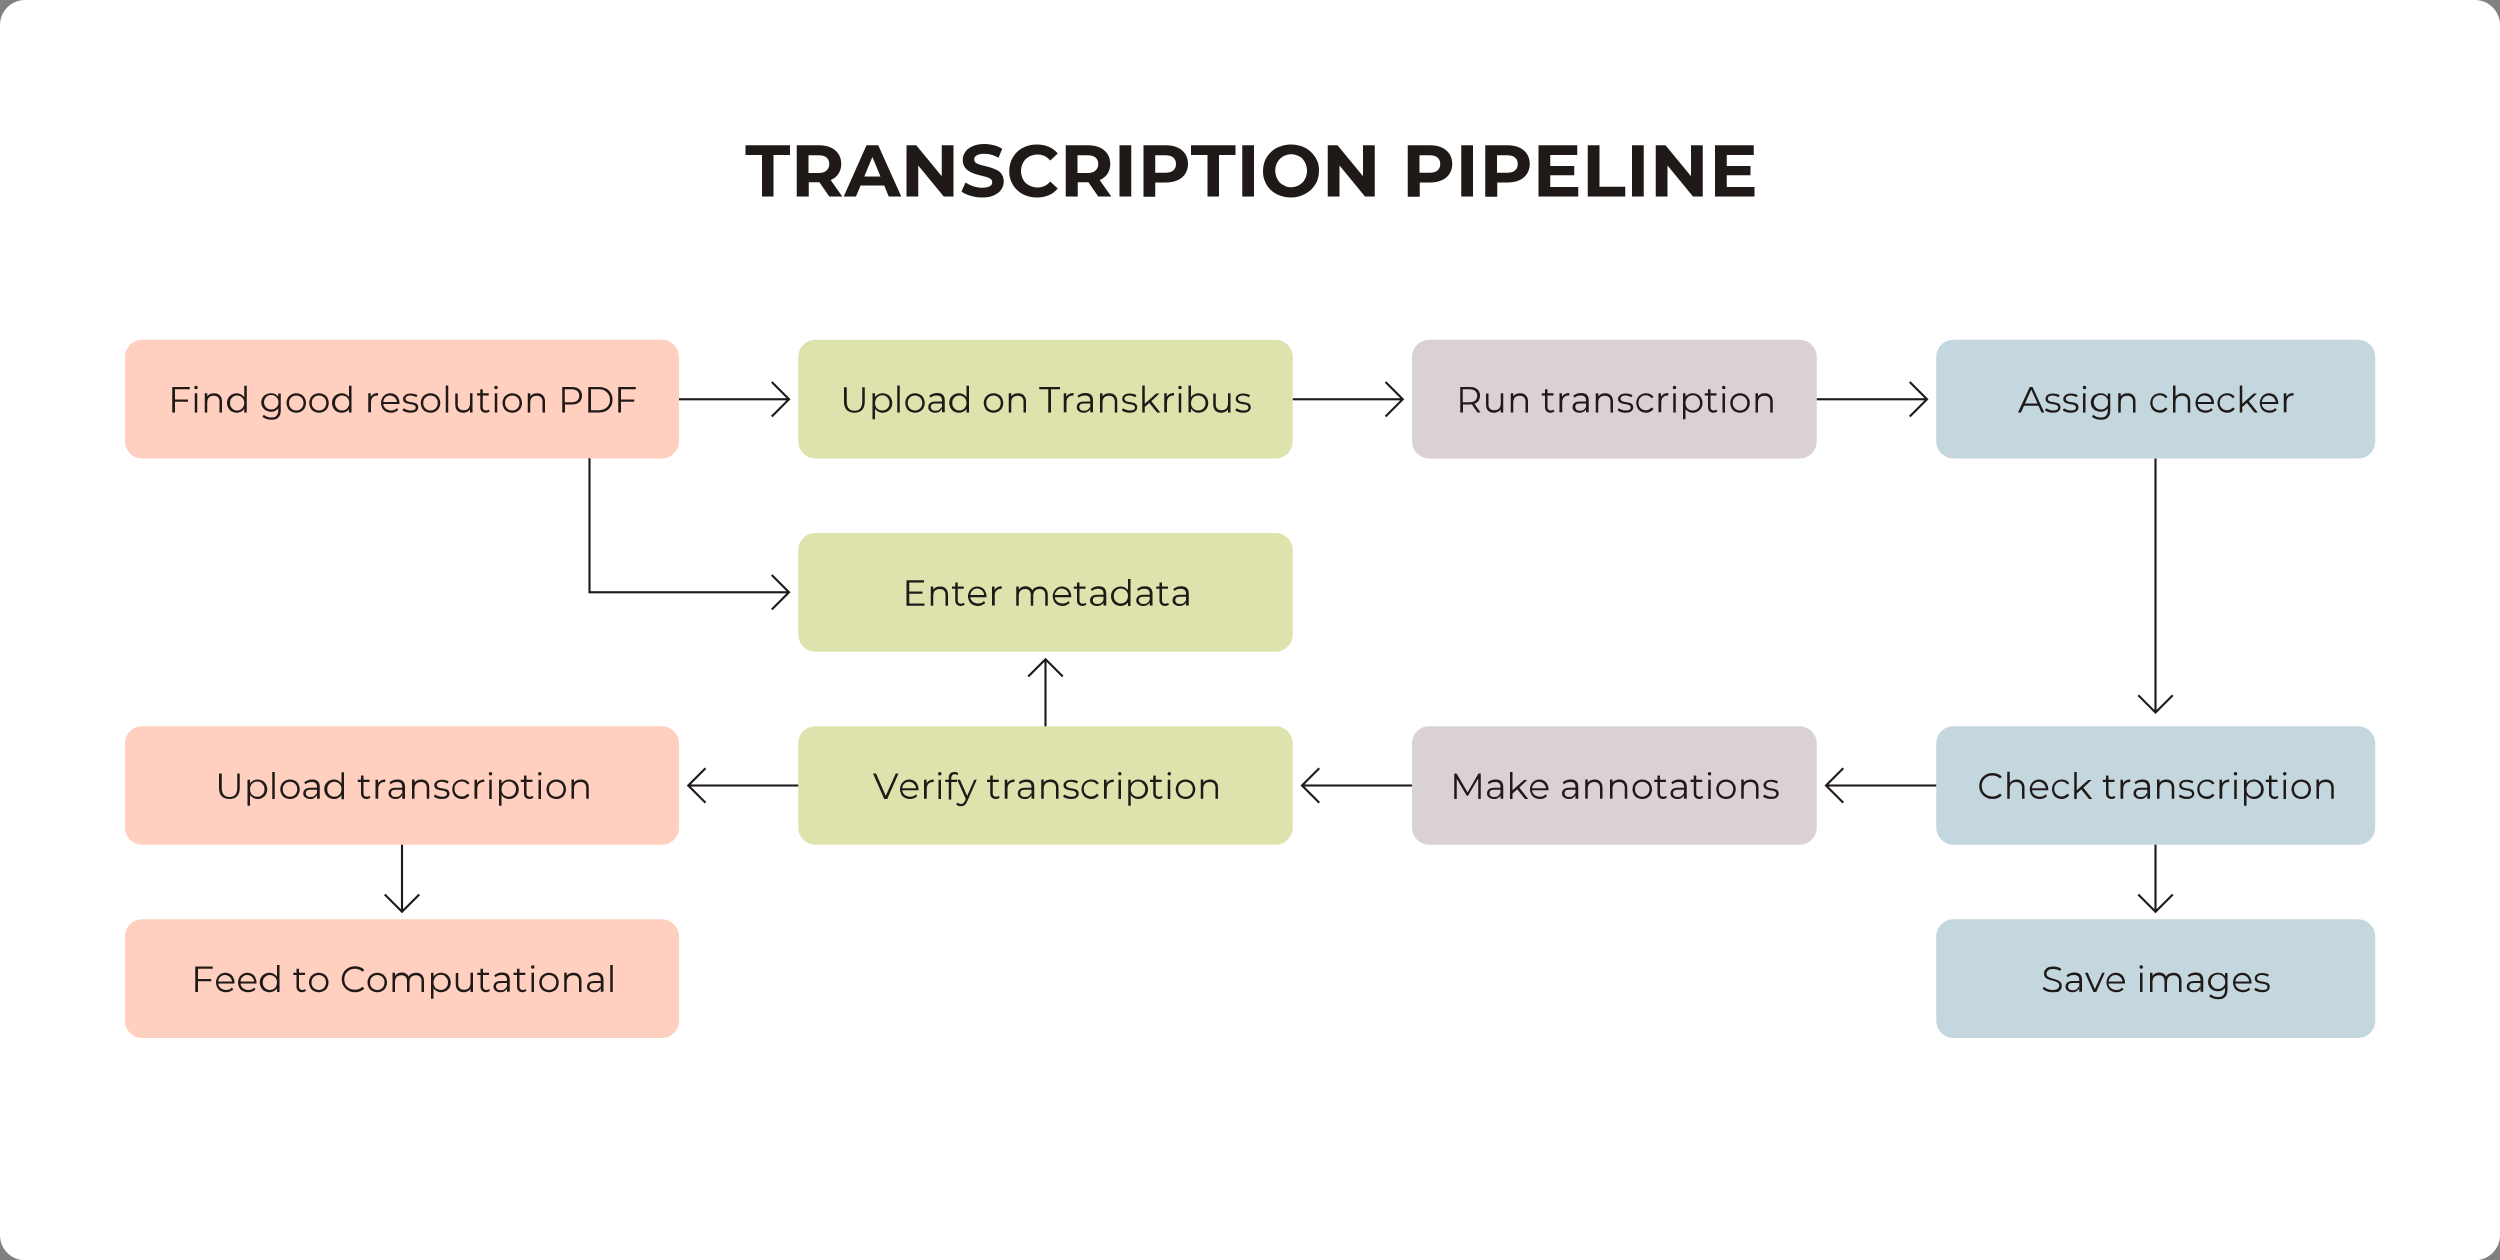 <?xml version="1.0" encoding="utf-8"?>
<!-- Generator: Adobe Illustrator 27.0.0, SVG Export Plug-In . SVG Version: 6.00 Build 0)  -->
<svg version="1.1" id="Vrstva_1" xmlns="http://www.w3.org/2000/svg" xmlns:xlink="http://www.w3.org/1999/xlink" x="0px" y="0px"
	 viewBox="0 0 1000 504.1" style="enable-background:new 0 0 1000 504.1;" xml:space="preserve">
<rect x="0" y="0" width="1000" height="504.1" fill="#808080" stroke="none"/>
<style type="text/css">
	.st0{fill-rule:evenodd;clip-rule:evenodd;fill:#FFFFFF;}
	.st1{fill:#1F1A17;}
	.st2{fill-rule:evenodd;clip-rule:evenodd;fill:#FFCFBF;}
	.st3{fill:none;stroke:#1F1A17;stroke-width:0.85;stroke-miterlimit:22.926;}
	.st4{fill-rule:evenodd;clip-rule:evenodd;fill:#DEE3AD;}
	.st5{fill-rule:evenodd;clip-rule:evenodd;fill:#D9D1D6;}
	.st6{fill-rule:evenodd;clip-rule:evenodd;fill:#C4D6DE;}
</style>
<g>
	<path class="st0" d="M10,0h980c5.5,0,10,4.5,10,10v484.1c0,5.5-4.5,10-10,10H10c-5.5,0-10-4.5-10-10V10C0,4.5,4.5,0,10,0"/>
	<path class="st1" d="M690.7,74.8h11.1v3.8H686V58.1h15.5V62h-10.8V74.8z M690.3,66.4h9.9v3.7h-9.9V66.4z M662.3,78.6V58.1h3.9
		l12.1,14.7h-1.9V58.1h4.7v20.5h-3.9l-12.1-14.7h1.9v14.7H662.3z M652.8,78.6V58.1h4.7v20.5H652.8z M635.1,78.6V58.1h4.7v16.6h10.3
		v3.9H635.1z M620.2,74.8h11.1v3.8h-15.9V58.1h15.5V62h-10.8V74.8z M619.8,66.4h9.9v3.7h-9.9V66.4z M598.8,71.4l-2.1-2.3h6
		c1.5,0,2.6-0.3,3.3-0.9c0.7-0.6,1.1-1.5,1.1-2.6c0-1.1-0.4-2-1.1-2.6c-0.7-0.6-1.8-0.9-3.3-0.9h-6l2.1-2.3V71.4z M594.1,78.6V58.1
		h8.9c1.8,0,3.4,0.3,4.7,0.9c1.3,0.6,2.3,1.4,3.1,2.6c0.7,1.1,1.1,2.4,1.1,4c0,1.5-0.4,2.8-1.1,3.9c-0.7,1.1-1.7,2-3.1,2.6
		c-1.3,0.6-2.9,0.9-4.7,0.9h-6.2l2.1-2.1v7.8H594.1z M584.5,78.6V58.1h4.7v20.5H584.5z M567.8,71.4l-2.1-2.3h6
		c1.5,0,2.6-0.3,3.3-0.9c0.7-0.6,1.1-1.5,1.1-2.6c0-1.1-0.4-2-1.1-2.6c-0.7-0.6-1.8-0.9-3.3-0.9h-6l2.1-2.3V71.4z M563.1,78.6V58.1
		h8.9c1.8,0,3.4,0.3,4.7,0.9c1.3,0.6,2.3,1.4,3.1,2.6c0.7,1.1,1.1,2.4,1.1,4c0,1.5-0.4,2.8-1.1,3.9c-0.7,1.1-1.7,2-3.1,2.6
		c-1.3,0.6-2.9,0.9-4.7,0.9h-6.2l2.1-2.1v7.8H563.1z M531.1,78.6V58.1h3.9l12.1,14.7h-1.9V58.1h4.7v20.5H546l-12.1-14.7h1.9v14.7
		H531.1z M516.4,74.9c0.9,0,1.8-0.2,2.5-0.5c0.8-0.3,1.4-0.8,2-1.3s1-1.3,1.4-2.1c0.3-0.8,0.5-1.7,0.5-2.7c0-1-0.2-1.9-0.5-2.7
		c-0.3-0.8-0.8-1.5-1.3-2.1c-0.6-0.6-1.3-1-2-1.3c-0.8-0.3-1.6-0.5-2.5-0.5c-0.9,0-1.8,0.2-2.5,0.5c-0.8,0.3-1.4,0.8-2,1.3
		c-0.6,0.6-1,1.3-1.4,2.1c-0.3,0.8-0.5,1.7-0.5,2.7c0,1,0.2,1.8,0.5,2.6c0.3,0.8,0.8,1.5,1.3,2.1c0.6,0.6,1.3,1,2,1.3
		C514.6,74.8,515.5,74.9,516.4,74.9z M516.4,79c-1.6,0-3.1-0.3-4.5-0.8c-1.4-0.5-2.6-1.3-3.6-2.2c-1-1-1.8-2.1-2.3-3.4
		c-0.6-1.3-0.8-2.7-0.8-4.2c0-1.5,0.3-2.9,0.8-4.2c0.6-1.3,1.3-2.4,2.4-3.4c1-1,2.2-1.7,3.6-2.2c1.4-0.5,2.8-0.8,4.4-0.8
		c1.6,0,3.1,0.3,4.5,0.8c1.4,0.5,2.5,1.3,3.5,2.2c1,1,1.8,2.1,2.4,3.3c0.6,1.3,0.8,2.7,0.8,4.2c0,1.5-0.3,2.9-0.8,4.2
		c-0.6,1.3-1.4,2.4-2.4,3.4c-1,0.9-2.2,1.7-3.5,2.2C519.5,78.7,518,79,516.4,79z M496.9,78.6V58.1h4.7v20.5H496.9z M483,78.6V62
		h-6.6v-3.9h17.8V62h-6.6v16.6H483z M462.1,71.4l-2.1-2.3h6c1.5,0,2.6-0.3,3.3-0.9c0.7-0.6,1.1-1.5,1.1-2.6c0-1.1-0.4-2-1.1-2.6
		c-0.7-0.6-1.8-0.9-3.3-0.9h-6l2.1-2.3V71.4z M457.4,78.6V58.1h8.9c1.8,0,3.4,0.3,4.7,0.9c1.3,0.6,2.3,1.4,3.1,2.6
		c0.7,1.1,1.1,2.4,1.1,4c0,1.5-0.4,2.8-1.1,3.9c-0.7,1.1-1.7,2-3.1,2.6c-1.3,0.6-2.9,0.9-4.7,0.9H460l2.1-2.1v7.8H457.4z
		 M447.8,78.6V58.1h4.7v20.5H447.8z M431,71.4l-2.1-2.2h6c1.5,0,2.6-0.3,3.3-1c0.7-0.6,1.1-1.5,1.1-2.6c0-1.1-0.4-2-1.1-2.6
		c-0.7-0.6-1.8-0.9-3.3-0.9h-6l2.1-2.3V71.4z M439.3,78.6l-5.1-7.4h5.1l5.2,7.4H439.3z M426.3,78.6V58.1h8.9c1.8,0,3.4,0.3,4.7,0.9
		c1.3,0.6,2.3,1.4,3.1,2.6c0.7,1.1,1.1,2.4,1.1,4c0,1.5-0.4,2.8-1.1,3.9c-0.7,1.1-1.7,1.9-3.1,2.5c-1.3,0.6-2.9,0.9-4.7,0.9h-6.2
		l2.1-2.1v7.8H426.3z M414.7,79c-1.6,0-3-0.3-4.4-0.8c-1.4-0.5-2.5-1.3-3.5-2.2c-1-1-1.8-2.1-2.3-3.4c-0.6-1.3-0.8-2.7-0.8-4.2
		c0-1.5,0.3-3,0.8-4.2c0.6-1.3,1.3-2.4,2.3-3.4c1-1,2.2-1.7,3.5-2.2c1.3-0.5,2.8-0.8,4.4-0.8c1.8,0,3.4,0.3,4.8,0.9
		c1.4,0.6,2.6,1.5,3.6,2.7l-3,2.8c-0.7-0.8-1.5-1.4-2.3-1.8c-0.9-0.4-1.8-0.6-2.8-0.6c-1,0-1.8,0.2-2.6,0.5
		c-0.8,0.3-1.5,0.8-2.1,1.3c-0.6,0.6-1,1.3-1.4,2.1c-0.3,0.8-0.5,1.7-0.5,2.7c0,1,0.2,1.9,0.5,2.7c0.3,0.8,0.8,1.5,1.4,2.1
		c0.6,0.6,1.3,1,2.1,1.3c0.8,0.3,1.7,0.5,2.6,0.5c1,0,1.9-0.2,2.8-0.6c0.9-0.4,1.6-1,2.3-1.8l3,2.8c-1,1.2-2.2,2.1-3.6,2.7
		C418.1,78.7,416.4,79,414.7,79z M392.9,79c-1.6,0-3.2-0.2-4.7-0.7c-1.5-0.4-2.7-1-3.6-1.7l1.6-3.6c0.9,0.6,1.9,1.1,3.1,1.5
		c1.2,0.4,2.4,0.6,3.6,0.6c0.9,0,1.7-0.1,2.3-0.3c0.6-0.2,1-0.4,1.3-0.8c0.3-0.3,0.4-0.7,0.4-1.1c0-0.5-0.2-1-0.6-1.3
		c-0.4-0.3-1-0.6-1.7-0.8c-0.7-0.2-1.5-0.4-2.3-0.6c-0.8-0.2-1.7-0.4-2.5-0.7c-0.8-0.3-1.6-0.6-2.3-1.1c-0.7-0.4-1.3-1-1.7-1.7
		c-0.4-0.7-0.7-1.6-0.7-2.7c0-1.2,0.3-2.2,1-3.2c0.6-1,1.6-1.7,2.9-2.3c1.3-0.6,2.9-0.9,4.8-0.9c1.3,0,2.6,0.2,3.8,0.5
		c1.2,0.3,2.3,0.8,3.3,1.4l-1.5,3.6c-1-0.5-1.9-1-2.9-1.2c-1-0.3-1.9-0.4-2.8-0.4c-0.9,0-1.7,0.1-2.3,0.3c-0.6,0.2-1,0.5-1.3,0.8
		c-0.3,0.3-0.4,0.7-0.4,1.2c0,0.5,0.2,1,0.6,1.3c0.4,0.3,1,0.6,1.7,0.8c0.7,0.2,1.5,0.4,2.3,0.6c0.8,0.2,1.7,0.4,2.5,0.7
		c0.8,0.3,1.6,0.6,2.3,1c0.7,0.4,1.3,1,1.7,1.7c0.4,0.7,0.7,1.6,0.7,2.7c0,1.1-0.3,2.2-1,3.2c-0.6,1-1.6,1.7-2.9,2.3
		C396.5,78.7,394.9,79,392.9,79z M362.6,78.6V58.1h3.9l12.1,14.7h-1.9V58.1h4.7v20.5h-3.9l-12.1-14.7h1.9v14.7H362.6z M342,74.2
		l1.3-3.6h10.5l1.3,3.6H342z M337.5,78.6l9.1-20.5h4.7l9.2,20.5h-5L348,60.5h1.9l-7.5,18.1H337.5z M323.4,71.4l-2.1-2.2h6
		c1.5,0,2.6-0.3,3.3-1c0.7-0.6,1.1-1.5,1.1-2.6c0-1.1-0.4-2-1.1-2.6c-0.7-0.6-1.8-0.9-3.3-0.9h-6l2.1-2.3V71.4z M331.7,78.6
		l-5.1-7.4h5.1l5.2,7.4H331.7z M318.7,78.6V58.1h8.9c1.8,0,3.4,0.3,4.7,0.9c1.3,0.6,2.3,1.4,3.1,2.6c0.7,1.1,1.1,2.4,1.1,4
		c0,1.5-0.4,2.8-1.1,3.9c-0.7,1.1-1.7,1.9-3.1,2.5c-1.3,0.6-2.9,0.9-4.7,0.9h-6.2l2.1-2.1v7.8H318.7z M304.8,78.6V62h-6.6v-3.9h17.8
		V62h-6.6v16.6H304.8z"/>
	<path class="st2" d="M56.9,135.9h207.8c3.8,0,6.9,3.1,6.9,6.9v33.7c0,3.8-3.1,6.9-6.9,6.9H56.9c-3.8,0-6.9-3.1-6.9-6.9v-33.7
		C50,139,53.1,135.9,56.9,135.9"/>
	<path class="st1" d="M248.4,165h-1.1v-10.2h7v0.9h-5.9V165z M248.3,159.8h5.4v0.9h-5.4V159.8z M236.4,164.1h3
		c0.9,0,1.7-0.2,2.4-0.5c0.7-0.4,1.2-0.8,1.6-1.5c0.4-0.6,0.6-1.3,0.6-2.2c0-0.8-0.2-1.5-0.6-2.2c-0.4-0.6-0.9-1.1-1.6-1.5
		c-0.7-0.4-1.5-0.5-2.4-0.5h-3V164.1z M235.3,165v-10.2h4.2c1.1,0,2,0.2,2.9,0.6c0.8,0.4,1.5,1,1.9,1.8c0.5,0.8,0.7,1.7,0.7,2.7
		c0,1-0.2,1.9-0.7,2.7c-0.5,0.8-1.1,1.4-1.9,1.8c-0.8,0.4-1.8,0.6-2.9,0.6H235.3z M225.9,161.4l-0.5-0.5h3.2c1,0,1.8-0.2,2.3-0.7
		c0.5-0.4,0.8-1.1,0.8-1.9c0-0.8-0.3-1.4-0.8-1.9c-0.5-0.4-1.3-0.7-2.3-0.7h-3.2l0.5-0.5V161.4z M224.9,165v-10.2h3.8
		c0.9,0,1.6,0.1,2.2,0.4c0.6,0.3,1.1,0.7,1.4,1.2c0.3,0.5,0.5,1.1,0.5,1.9c0,0.7-0.2,1.3-0.5,1.9c-0.3,0.5-0.8,0.9-1.4,1.2
		c-0.6,0.3-1.4,0.4-2.2,0.4h-3.2l0.5-0.5v3.7H224.9z M214.9,157.3c0.6,0,1.2,0.1,1.6,0.4c0.5,0.2,0.8,0.6,1.1,1.1
		c0.3,0.5,0.4,1.1,0.4,1.8v4.4h-1v-4.3c0-0.8-0.2-1.4-0.6-1.8c-0.4-0.4-1-0.6-1.7-0.6c-0.5,0-1,0.1-1.4,0.3
		c-0.4,0.2-0.7,0.5-0.9,0.9c-0.2,0.4-0.3,0.9-0.3,1.5v4h-1v-7.7h1v2.1l-0.2-0.4c0.2-0.6,0.6-1,1.2-1.3
		C213.5,157.4,214.1,157.3,214.9,157.3z M204.9,164.2c0.6,0,1-0.1,1.5-0.4c0.4-0.2,0.8-0.6,1-1c0.2-0.5,0.4-1,0.4-1.6
		c0-0.6-0.1-1.1-0.4-1.6c-0.2-0.4-0.6-0.8-1-1c-0.4-0.2-0.9-0.4-1.5-0.4c-0.5,0-1,0.1-1.5,0.4c-0.4,0.2-0.8,0.6-1,1
		c-0.3,0.4-0.4,1-0.4,1.6c0,0.6,0.1,1.1,0.4,1.6c0.3,0.5,0.6,0.8,1,1C203.9,164.1,204.4,164.2,204.9,164.2z M204.9,165.1
		c-0.7,0-1.4-0.2-2-0.5c-0.6-0.3-1.1-0.8-1.4-1.4c-0.3-0.6-0.5-1.3-0.5-2c0-0.8,0.2-1.4,0.5-2c0.3-0.6,0.8-1,1.4-1.4
		c0.6-0.3,1.2-0.5,2-0.5c0.8,0,1.4,0.2,2,0.5c0.6,0.3,1.1,0.8,1.4,1.4c0.3,0.6,0.5,1.3,0.5,2c0,0.8-0.2,1.4-0.5,2
		c-0.3,0.6-0.8,1-1.4,1.4C206.4,164.9,205.7,165.1,204.9,165.1z M198.4,155.7c-0.2,0-0.4-0.1-0.5-0.2c-0.1-0.1-0.2-0.3-0.2-0.5
		c0-0.2,0.1-0.4,0.2-0.5c0.1-0.1,0.3-0.2,0.5-0.2c0.2,0,0.4,0.1,0.5,0.2c0.1,0.1,0.2,0.3,0.2,0.5c0,0.2-0.1,0.4-0.2,0.5
		C198.8,155.6,198.6,155.7,198.4,155.7z M197.9,165v-7.7h1v7.7H197.9z M190.8,158.2v-0.9h4.7v0.9H190.8z M194.4,165.1
		c-0.7,0-1.3-0.2-1.7-0.6c-0.4-0.4-0.6-0.9-0.6-1.6v-7.2h1v7.1c0,0.4,0.1,0.8,0.3,1c0.2,0.2,0.6,0.4,1,0.4c0.5,0,0.8-0.1,1.1-0.4
		l0.4,0.7c-0.2,0.2-0.4,0.3-0.7,0.4C195,165,194.7,165.1,194.4,165.1z M185.3,165.1c-0.7,0-1.2-0.1-1.7-0.4
		c-0.5-0.2-0.9-0.6-1.1-1.1c-0.3-0.5-0.4-1.1-0.4-1.8v-4.4h1v4.3c0,0.8,0.2,1.4,0.6,1.8c0.4,0.4,1,0.6,1.7,0.6c0.5,0,1-0.1,1.4-0.3
		c0.4-0.2,0.7-0.5,0.9-1c0.2-0.4,0.3-0.9,0.3-1.5v-4h1v7.7h-1v-2.1l0.2,0.4c-0.2,0.6-0.6,1-1.1,1.3
		C186.6,164.9,186,165.1,185.3,165.1z M178.3,165v-10.8h1V165H178.3z M172.2,164.2c0.6,0,1-0.1,1.5-0.4c0.4-0.2,0.8-0.6,1-1
		c0.2-0.5,0.4-1,0.4-1.6c0-0.6-0.1-1.1-0.4-1.6c-0.2-0.4-0.6-0.8-1-1c-0.4-0.2-0.9-0.4-1.5-0.4s-1,0.1-1.5,0.4c-0.4,0.2-0.8,0.6-1,1
		c-0.3,0.4-0.4,1-0.4,1.6c0,0.6,0.1,1.1,0.4,1.6c0.3,0.5,0.6,0.8,1,1C171.2,164.1,171.7,164.2,172.2,164.2z M172.2,165.1
		c-0.7,0-1.4-0.2-2-0.5c-0.6-0.3-1.1-0.8-1.4-1.4c-0.3-0.6-0.5-1.3-0.5-2c0-0.8,0.2-1.4,0.5-2c0.3-0.6,0.8-1,1.4-1.4
		c0.6-0.3,1.2-0.5,2-0.5c0.8,0,1.4,0.2,2,0.5c0.6,0.3,1.1,0.8,1.4,1.4c0.3,0.6,0.5,1.3,0.5,2c0,0.8-0.2,1.4-0.5,2
		c-0.3,0.6-0.8,1-1.4,1.4C173.7,164.9,173,165.1,172.2,165.1z M164.1,165.1c-0.6,0-1.2-0.1-1.8-0.3c-0.6-0.2-1-0.4-1.3-0.7l0.5-0.8
		c0.3,0.2,0.7,0.4,1.2,0.6c0.5,0.2,1,0.3,1.5,0.3c0.7,0,1.3-0.1,1.6-0.3c0.3-0.2,0.5-0.5,0.5-0.9c0-0.3-0.1-0.5-0.3-0.7
		c-0.2-0.2-0.4-0.3-0.7-0.4c-0.3-0.1-0.6-0.2-1-0.2c-0.4-0.1-0.7-0.1-1.1-0.2c-0.4-0.1-0.7-0.2-1-0.3c-0.3-0.2-0.5-0.4-0.7-0.6
		c-0.2-0.3-0.3-0.6-0.3-1c0-0.4,0.1-0.8,0.4-1.1c0.2-0.3,0.6-0.6,1-0.8c0.5-0.2,1-0.3,1.7-0.3c0.5,0,1,0.1,1.5,0.2
		c0.5,0.1,0.9,0.3,1.2,0.5l-0.5,0.8c-0.3-0.2-0.7-0.4-1.1-0.5c-0.4-0.1-0.8-0.2-1.2-0.2c-0.7,0-1.2,0.1-1.5,0.4
		c-0.3,0.2-0.5,0.5-0.5,0.9c0,0.3,0.1,0.5,0.3,0.7c0.2,0.2,0.4,0.3,0.7,0.4c0.3,0.1,0.6,0.2,1,0.2c0.4,0.1,0.7,0.1,1.1,0.2
		c0.4,0.1,0.7,0.2,1,0.3c0.3,0.1,0.5,0.3,0.7,0.6c0.2,0.3,0.3,0.6,0.3,1c0,0.4-0.1,0.8-0.4,1.2c-0.2,0.3-0.6,0.6-1.1,0.8
		C165.3,165,164.7,165.1,164.1,165.1z M156.4,165.1c-0.8,0-1.5-0.2-2.1-0.5c-0.6-0.3-1.1-0.8-1.4-1.4c-0.3-0.6-0.5-1.3-0.5-2
		c0-0.8,0.2-1.4,0.5-2c0.3-0.6,0.8-1,1.3-1.4c0.6-0.3,1.2-0.5,1.9-0.5c0.7,0,1.4,0.2,1.9,0.5c0.6,0.3,1,0.8,1.3,1.4
		c0.3,0.6,0.5,1.3,0.5,2c0,0,0,0.1,0,0.2c0,0.1,0,0.1,0,0.2h-6.7v-0.8h6.1l-0.4,0.3c0-0.6-0.1-1-0.4-1.5c-0.2-0.4-0.6-0.8-1-1
		c-0.4-0.2-0.9-0.4-1.4-0.4c-0.5,0-1,0.1-1.4,0.4c-0.4,0.2-0.7,0.6-1,1c-0.2,0.4-0.3,0.9-0.3,1.5v0.2c0,0.6,0.1,1.1,0.4,1.5
		c0.3,0.4,0.6,0.8,1.1,1c0.5,0.2,1,0.4,1.6,0.4c0.5,0,0.9-0.1,1.3-0.2c0.4-0.2,0.8-0.4,1-0.8l0.6,0.7c-0.3,0.4-0.8,0.7-1.3,0.9
		C157.6,165,157.1,165.1,156.4,165.1z M147.3,165v-7.7h1v2.1l-0.1-0.4c0.2-0.6,0.6-1,1.1-1.3c0.5-0.3,1.1-0.5,1.9-0.5v1
		c0,0-0.1,0-0.1,0c0,0-0.1,0-0.1,0c-0.8,0-1.4,0.2-1.9,0.7c-0.5,0.5-0.7,1.2-0.7,2.1v3.9H147.3z M139.6,165v-2.3l0.1-1.5l-0.1-1.5
		v-5.4h1V165H139.6z M136.8,164.2c0.5,0,1-0.1,1.5-0.4c0.4-0.2,0.8-0.6,1-1c0.2-0.5,0.4-1,0.4-1.6c0-0.6-0.1-1.1-0.4-1.6
		c-0.2-0.4-0.6-0.8-1-1c-0.4-0.2-0.9-0.4-1.5-0.4c-0.5,0-1,0.1-1.4,0.4c-0.4,0.2-0.8,0.6-1,1c-0.3,0.4-0.4,1-0.4,1.6
		c0,0.6,0.1,1.1,0.4,1.6c0.3,0.5,0.6,0.8,1,1C135.7,164.1,136.2,164.2,136.8,164.2z M136.7,165.1c-0.7,0-1.4-0.2-2-0.5
		c-0.6-0.3-1-0.8-1.4-1.4c-0.3-0.6-0.5-1.3-0.5-2c0-0.8,0.2-1.5,0.5-2c0.3-0.6,0.8-1,1.4-1.4c0.6-0.3,1.2-0.5,2-0.5
		c0.7,0,1.3,0.2,1.8,0.5c0.5,0.3,1,0.7,1.3,1.3c0.3,0.6,0.5,1.3,0.5,2.1c0,0.8-0.2,1.5-0.5,2.1c-0.3,0.6-0.7,1-1.3,1.3
		C138,164.9,137.4,165.1,136.7,165.1z M127.6,164.2c0.6,0,1-0.1,1.5-0.4c0.4-0.2,0.8-0.6,1-1c0.2-0.5,0.4-1,0.4-1.6
		c0-0.6-0.1-1.1-0.4-1.6c-0.2-0.4-0.6-0.8-1-1c-0.4-0.2-0.9-0.4-1.5-0.4c-0.5,0-1,0.1-1.5,0.4c-0.4,0.2-0.8,0.6-1,1
		c-0.3,0.4-0.4,1-0.4,1.6c0,0.6,0.1,1.1,0.4,1.6c0.3,0.5,0.6,0.8,1,1C126.6,164.1,127.1,164.2,127.6,164.2z M127.6,165.1
		c-0.7,0-1.4-0.2-2-0.5c-0.6-0.3-1.1-0.8-1.4-1.4c-0.3-0.6-0.5-1.3-0.5-2c0-0.8,0.2-1.4,0.5-2c0.3-0.6,0.8-1,1.4-1.4
		c0.6-0.3,1.2-0.5,2-0.5c0.8,0,1.4,0.2,2,0.5c0.6,0.3,1.1,0.8,1.4,1.4c0.3,0.6,0.5,1.3,0.5,2c0,0.8-0.2,1.4-0.5,2
		c-0.3,0.6-0.8,1-1.4,1.4C129,164.9,128.4,165.1,127.6,165.1z M118.5,164.2c0.6,0,1-0.1,1.5-0.4c0.4-0.2,0.8-0.6,1-1
		c0.2-0.5,0.4-1,0.4-1.6c0-0.6-0.1-1.1-0.4-1.6c-0.2-0.4-0.6-0.8-1-1c-0.4-0.2-0.9-0.4-1.5-0.4c-0.5,0-1,0.1-1.5,0.4
		c-0.4,0.2-0.8,0.6-1,1c-0.3,0.4-0.4,1-0.4,1.6c0,0.6,0.1,1.1,0.4,1.6c0.3,0.5,0.6,0.8,1,1C117.5,164.1,117.9,164.2,118.5,164.2z
		 M118.5,165.1c-0.7,0-1.4-0.2-2-0.5c-0.6-0.3-1.1-0.8-1.4-1.4c-0.3-0.6-0.5-1.3-0.5-2c0-0.8,0.2-1.4,0.5-2c0.3-0.6,0.8-1,1.4-1.4
		c0.6-0.3,1.2-0.5,2-0.5c0.8,0,1.4,0.2,2,0.5c0.6,0.3,1,0.8,1.4,1.4c0.3,0.6,0.5,1.3,0.5,2c0,0.8-0.2,1.4-0.5,2
		c-0.3,0.6-0.8,1-1.4,1.4C119.9,164.9,119.2,165.1,118.5,165.1z M108.5,163.8c0.6,0,1.1-0.1,1.5-0.4c0.4-0.2,0.8-0.6,1-1
		c0.3-0.4,0.4-0.9,0.4-1.5c0-0.6-0.1-1-0.4-1.5c-0.3-0.4-0.6-0.7-1-1c-0.4-0.2-0.9-0.4-1.5-0.4c-0.6,0-1.1,0.1-1.5,0.4
		c-0.4,0.2-0.8,0.6-1,1c-0.2,0.4-0.4,0.9-0.4,1.5c0,0.6,0.1,1,0.4,1.5c0.2,0.4,0.6,0.8,1,1C107.5,163.7,108,163.8,108.5,163.8z
		 M108.4,164.7c-0.7,0-1.4-0.2-2-0.5c-0.6-0.3-1-0.8-1.4-1.3c-0.3-0.6-0.5-1.2-0.5-1.9c0-0.7,0.2-1.4,0.5-1.9c0.3-0.6,0.8-1,1.4-1.3
		c0.6-0.3,1.2-0.5,2-0.5c0.7,0,1.3,0.1,1.8,0.4c0.5,0.3,1,0.7,1.3,1.3c0.3,0.6,0.5,1.2,0.5,2c0,0.8-0.2,1.5-0.5,2
		c-0.3,0.6-0.8,1-1.3,1.3C109.7,164.6,109.1,164.7,108.4,164.7z M108.6,167.9c-0.7,0-1.4-0.1-2-0.3c-0.6-0.2-1.2-0.5-1.6-0.9
		l0.5-0.8c0.4,0.3,0.8,0.6,1.3,0.8c0.5,0.2,1.1,0.3,1.7,0.3c1,0,1.7-0.2,2.1-0.7c0.5-0.5,0.7-1.2,0.7-2.1v-1.9l0.1-1.3l-0.1-1.3
		v-2.3h1v6.7c0,1.3-0.3,2.3-1,2.9C110.9,167.6,109.9,167.9,108.6,167.9z M97.7,165v-2.3l0.1-1.5l-0.1-1.5v-5.4h1V165H97.7z
		 M94.8,164.2c0.5,0,1-0.1,1.5-0.4c0.4-0.2,0.8-0.6,1-1c0.2-0.5,0.4-1,0.4-1.6c0-0.6-0.1-1.1-0.4-1.6c-0.2-0.4-0.6-0.8-1-1
		c-0.4-0.2-0.9-0.4-1.5-0.4c-0.5,0-1,0.1-1.4,0.4c-0.4,0.2-0.8,0.6-1,1c-0.3,0.4-0.4,1-0.4,1.6c0,0.6,0.1,1.1,0.4,1.6
		c0.3,0.5,0.6,0.8,1,1C93.8,164.1,94.3,164.2,94.8,164.2z M94.7,165.1c-0.7,0-1.4-0.2-2-0.5c-0.6-0.3-1-0.8-1.4-1.4
		c-0.3-0.6-0.5-1.3-0.5-2c0-0.8,0.2-1.5,0.5-2c0.3-0.6,0.8-1,1.4-1.4c0.6-0.3,1.2-0.5,2-0.5c0.7,0,1.3,0.2,1.8,0.5
		c0.5,0.3,1,0.7,1.3,1.3c0.3,0.6,0.5,1.3,0.5,2.1c0,0.8-0.2,1.5-0.5,2.1c-0.3,0.6-0.7,1-1.3,1.3C96,164.9,95.4,165.1,94.7,165.1z
		 M85.7,157.3c0.6,0,1.2,0.1,1.6,0.4c0.5,0.2,0.8,0.6,1.1,1.1c0.3,0.5,0.4,1.1,0.4,1.8v4.4h-1v-4.3c0-0.8-0.2-1.4-0.6-1.8
		c-0.4-0.4-1-0.6-1.7-0.6c-0.5,0-1,0.1-1.4,0.3c-0.4,0.2-0.7,0.5-0.9,0.9c-0.2,0.4-0.3,0.9-0.3,1.5v4h-1v-7.7h1v2.1l-0.2-0.4
		c0.2-0.6,0.6-1,1.2-1.3C84.3,157.4,85,157.3,85.7,157.3z M78.4,155.7c-0.2,0-0.4-0.1-0.5-0.2c-0.1-0.1-0.2-0.3-0.2-0.5
		c0-0.2,0.1-0.4,0.2-0.5c0.1-0.1,0.3-0.2,0.5-0.2c0.2,0,0.4,0.1,0.5,0.2c0.1,0.1,0.2,0.3,0.2,0.5c0,0.2-0.1,0.4-0.2,0.5
		C78.8,155.6,78.6,155.7,78.4,155.7z M77.9,165v-7.7h1v7.7H77.9z M70,165h-1.1v-10.2h7v0.9H70V165z M69.8,159.8h5.4v0.9h-5.4V159.8z
		"/>
	<path class="st3" d="M308.7,166.6l6.9-6.9l-6.9-6.9 M271.6,159.7h44.1"/>
	<path class="st3" d="M315.7,236.9h-79.9v-53.6 M308.7,230l6.9,6.9l-6.9,6.9"/>
	<path class="st2" d="M56.9,290.5h207.8c3.8,0,6.9,3.1,6.9,6.9V331c0,3.8-3.1,6.9-6.9,6.9H56.9c-3.8,0-6.9-3.1-6.9-6.9v-33.7
		C50,293.6,53.1,290.5,56.9,290.5"/>
	<path class="st1" d="M232.4,311.8c0.6,0,1.2,0.1,1.6,0.4c0.5,0.2,0.8,0.6,1.1,1.1c0.3,0.5,0.4,1.1,0.4,1.8v4.4h-1v-4.3
		c0-0.8-0.2-1.4-0.6-1.8c-0.4-0.4-1-0.6-1.7-0.6c-0.5,0-1,0.1-1.4,0.3c-0.4,0.2-0.7,0.5-0.9,0.9c-0.2,0.4-0.3,0.9-0.3,1.5v4h-1v-7.7
		h1v2.1l-0.2-0.4c0.2-0.6,0.6-1,1.2-1.3C231,312,231.7,311.8,232.4,311.8 M222.5,318.7c0.6,0,1-0.1,1.5-0.4c0.4-0.2,0.8-0.6,1-1
		c0.2-0.5,0.4-1,0.4-1.6c0-0.6-0.1-1.1-0.4-1.6c-0.2-0.4-0.6-0.8-1-1c-0.4-0.2-0.9-0.4-1.5-0.4s-1,0.1-1.5,0.4c-0.4,0.2-0.8,0.6-1,1
		c-0.3,0.4-0.4,1-0.4,1.6c0,0.6,0.1,1.1,0.4,1.6c0.3,0.5,0.6,0.8,1,1C221.4,318.6,221.9,318.7,222.5,318.7z M222.5,319.6
		c-0.7,0-1.4-0.2-2-0.5c-0.6-0.3-1.1-0.8-1.4-1.4c-0.3-0.6-0.5-1.3-0.5-2c0-0.8,0.2-1.4,0.5-2c0.3-0.6,0.8-1,1.4-1.4
		c0.6-0.3,1.2-0.5,2-0.5c0.8,0,1.4,0.2,2,0.5c0.6,0.3,1.1,0.8,1.4,1.4c0.3,0.6,0.5,1.3,0.5,2c0,0.8-0.2,1.4-0.5,2
		c-0.3,0.6-0.8,1.1-1.4,1.4C223.9,319.5,223.2,319.6,222.5,319.6z M215.9,310.2c-0.2,0-0.4-0.1-0.5-0.2c-0.1-0.1-0.2-0.3-0.2-0.5
		c0-0.2,0.1-0.4,0.2-0.5c0.1-0.1,0.3-0.2,0.5-0.2s0.4,0.1,0.5,0.2c0.1,0.1,0.2,0.3,0.2,0.5c0,0.2-0.1,0.4-0.2,0.5
		C216.3,310.1,216.2,310.2,215.9,310.2z M215.4,319.6v-7.7h1v7.7H215.4z M208.3,312.8v-0.9h4.7v0.9H208.3z M211.9,319.6
		c-0.7,0-1.3-0.2-1.7-0.6c-0.4-0.4-0.6-0.9-0.6-1.6v-7.2h1v7.1c0,0.4,0.1,0.8,0.3,1c0.2,0.2,0.6,0.4,1,0.4c0.5,0,0.8-0.1,1.1-0.4
		l0.4,0.7c-0.2,0.2-0.4,0.3-0.7,0.4C212.5,319.6,212.2,319.6,211.9,319.6z M203.5,318.7c0.5,0,1-0.1,1.5-0.4c0.4-0.2,0.8-0.6,1-1
		c0.3-0.5,0.4-1,0.4-1.6c0-0.6-0.1-1.1-0.4-1.6c-0.3-0.4-0.6-0.8-1-1.1c-0.4-0.3-0.9-0.4-1.5-0.4c-0.5,0-1,0.1-1.5,0.4
		c-0.4,0.3-0.8,0.6-1,1.1c-0.2,0.4-0.4,1-0.4,1.6c0,0.6,0.1,1.1,0.4,1.6c0.2,0.5,0.6,0.8,1,1C202.5,318.6,202.9,318.7,203.5,318.7z
		 M199.6,322.4v-10.5h1v2.3l-0.1,1.5l0.1,1.5v5.1H199.6z M203.6,319.6c-0.7,0-1.3-0.2-1.8-0.5c-0.5-0.3-1-0.7-1.3-1.3
		c-0.3-0.6-0.5-1.3-0.5-2.1c0-0.8,0.2-1.5,0.5-2.1c0.3-0.6,0.7-1,1.3-1.3c0.5-0.3,1.1-0.5,1.8-0.5c0.7,0,1.4,0.2,2,0.5
		c0.6,0.3,1,0.8,1.4,1.4c0.3,0.6,0.5,1.3,0.5,2c0,0.8-0.2,1.5-0.5,2c-0.3,0.6-0.8,1-1.4,1.4C204.9,319.5,204.3,319.6,203.6,319.6z
		 M196.2,310.2c-0.2,0-0.4-0.1-0.5-0.2c-0.1-0.1-0.2-0.3-0.2-0.5c0-0.2,0.1-0.4,0.2-0.5c0.1-0.1,0.3-0.2,0.5-0.2
		c0.2,0,0.4,0.1,0.5,0.2c0.1,0.1,0.2,0.3,0.2,0.5c0,0.2-0.1,0.4-0.2,0.5C196.6,310.1,196.4,310.2,196.2,310.2z M195.7,319.6v-7.7h1
		v7.7H195.7z M189.8,319.6v-7.7h1v2.1l-0.1-0.4c0.2-0.6,0.6-1,1.1-1.3c0.5-0.3,1.1-0.5,1.9-0.5v1c0,0-0.1,0-0.1,0c0,0-0.1,0-0.1,0
		c-0.8,0-1.4,0.2-1.9,0.7c-0.5,0.5-0.7,1.2-0.7,2.1v3.9H189.8z M184.8,319.6c-0.8,0-1.4-0.2-2-0.5c-0.6-0.3-1.1-0.8-1.4-1.4
		c-0.3-0.6-0.5-1.3-0.5-2c0-0.8,0.2-1.4,0.5-2c0.3-0.6,0.8-1,1.4-1.4c0.6-0.3,1.3-0.5,2-0.5c0.7,0,1.2,0.1,1.8,0.4
		c0.5,0.3,0.9,0.6,1.2,1.1l-0.8,0.5c-0.3-0.4-0.6-0.7-1-0.9c-0.4-0.2-0.8-0.3-1.3-0.3c-0.5,0-1,0.1-1.5,0.4c-0.4,0.2-0.8,0.6-1,1
		c-0.3,0.4-0.4,1-0.4,1.6s0.1,1.1,0.4,1.6c0.3,0.4,0.6,0.8,1,1c0.4,0.2,0.9,0.4,1.5,0.4c0.5,0,0.9-0.1,1.3-0.3
		c0.4-0.2,0.7-0.5,1-0.8l0.8,0.5c-0.3,0.5-0.7,0.9-1.2,1.1C186.1,319.5,185.5,319.6,184.8,319.6z M176.6,319.6
		c-0.6,0-1.2-0.1-1.8-0.3c-0.6-0.2-1-0.4-1.3-0.7l0.5-0.8c0.3,0.2,0.7,0.4,1.2,0.6c0.5,0.2,1,0.3,1.5,0.3c0.7,0,1.3-0.1,1.6-0.3
		c0.3-0.2,0.5-0.5,0.5-0.9c0-0.3-0.1-0.5-0.3-0.7c-0.2-0.2-0.4-0.3-0.7-0.4c-0.3-0.1-0.6-0.2-1-0.2c-0.4-0.1-0.7-0.1-1.1-0.2
		c-0.4-0.1-0.7-0.2-1-0.3c-0.3-0.2-0.5-0.4-0.7-0.6c-0.2-0.3-0.3-0.6-0.3-1c0-0.4,0.1-0.8,0.4-1.1c0.2-0.3,0.6-0.6,1-0.8
		c0.5-0.2,1-0.3,1.7-0.3c0.5,0,1,0.1,1.5,0.2c0.5,0.1,0.9,0.3,1.2,0.5l-0.5,0.8c-0.3-0.2-0.7-0.4-1.1-0.5c-0.4-0.1-0.8-0.2-1.2-0.2
		c-0.7,0-1.2,0.1-1.5,0.4c-0.3,0.2-0.5,0.5-0.5,0.9c0,0.3,0.1,0.5,0.3,0.7c0.2,0.2,0.4,0.3,0.7,0.4c0.3,0.1,0.6,0.2,1,0.2
		c0.4,0.1,0.7,0.1,1.1,0.2c0.4,0.1,0.7,0.2,1,0.3c0.3,0.1,0.5,0.3,0.7,0.6c0.2,0.3,0.3,0.6,0.3,1c0,0.4-0.1,0.8-0.4,1.2
		c-0.2,0.3-0.6,0.6-1.1,0.8C177.8,319.5,177.2,319.6,176.6,319.6z M168.6,311.8c0.6,0,1.2,0.1,1.6,0.4c0.5,0.2,0.8,0.6,1.1,1.1
		c0.3,0.5,0.4,1.1,0.4,1.8v4.4h-1v-4.3c0-0.8-0.2-1.4-0.6-1.8c-0.4-0.4-1-0.6-1.7-0.6c-0.5,0-1,0.1-1.4,0.3
		c-0.4,0.2-0.7,0.5-0.9,0.9s-0.3,0.9-0.3,1.5v4h-1v-7.7h1v2.1l-0.2-0.4c0.2-0.6,0.6-1,1.2-1.3C167.2,312,167.8,311.8,168.6,311.8z
		 M158.2,319.6c-0.6,0-1.1-0.1-1.5-0.3c-0.4-0.2-0.7-0.5-1-0.8c-0.2-0.3-0.3-0.7-0.3-1.2c0-0.4,0.1-0.8,0.3-1.1
		c0.2-0.3,0.5-0.6,0.9-0.8c0.4-0.2,1-0.3,1.7-0.3h2.6v0.8h-2.6c-0.7,0-1.3,0.1-1.5,0.4c-0.3,0.3-0.4,0.6-0.4,1
		c0,0.4,0.2,0.8,0.5,1.1c0.3,0.3,0.8,0.4,1.4,0.4c0.6,0,1.1-0.1,1.5-0.4c0.4-0.3,0.7-0.7,0.9-1.2l0.2,0.7c-0.2,0.5-0.5,0.9-1,1.2
		C159.6,319.5,158.9,319.6,158.2,319.6z M160.9,319.6v-1.7l0-0.3v-2.8c0-0.7-0.2-1.2-0.5-1.5c-0.4-0.4-0.9-0.5-1.6-0.5
		c-0.5,0-1,0.1-1.4,0.2c-0.4,0.2-0.8,0.4-1.1,0.7l-0.5-0.8c0.4-0.3,0.9-0.6,1.4-0.8c0.5-0.2,1.1-0.3,1.7-0.3c1,0,1.8,0.2,2.3,0.7
		c0.5,0.5,0.8,1.2,0.8,2.2v4.8H160.9z M150.2,319.6v-7.7h1v2.1l-0.1-0.4c0.2-0.6,0.6-1,1.1-1.3c0.5-0.3,1.1-0.5,1.9-0.5v1
		c0,0-0.1,0-0.1,0c0,0-0.1,0-0.1,0c-0.8,0-1.4,0.2-1.9,0.7c-0.5,0.5-0.7,1.2-0.7,2.1v3.9H150.2z M143.1,312.8v-0.9h4.7v0.9H143.1z
		 M146.7,319.6c-0.7,0-1.3-0.2-1.7-0.6c-0.4-0.4-0.6-0.9-0.6-1.6v-7.2h1v7.1c0,0.4,0.1,0.8,0.3,1c0.2,0.2,0.6,0.4,1,0.4
		c0.5,0,0.8-0.1,1.1-0.4l0.4,0.7c-0.2,0.2-0.4,0.3-0.7,0.4C147.3,319.6,147,319.6,146.7,319.6z M136.6,319.6v-2.3l0.1-1.5l-0.1-1.5
		v-5.4h1v10.8H136.6z M133.7,318.7c0.5,0,1-0.1,1.5-0.4c0.4-0.2,0.8-0.6,1-1c0.2-0.5,0.4-1,0.4-1.6c0-0.6-0.1-1.1-0.4-1.6
		c-0.2-0.4-0.6-0.8-1-1c-0.4-0.2-0.9-0.4-1.5-0.4c-0.5,0-1,0.1-1.4,0.4c-0.4,0.2-0.8,0.6-1,1c-0.3,0.4-0.4,1-0.4,1.6
		c0,0.6,0.1,1.1,0.4,1.6c0.3,0.5,0.6,0.8,1,1C132.7,318.6,133.2,318.7,133.7,318.7z M133.6,319.6c-0.7,0-1.4-0.2-2-0.5
		c-0.6-0.3-1-0.8-1.4-1.4c-0.3-0.6-0.5-1.3-0.5-2c0-0.8,0.2-1.5,0.5-2c0.3-0.6,0.8-1,1.4-1.4c0.6-0.3,1.2-0.5,2-0.5
		c0.7,0,1.3,0.2,1.8,0.5c0.5,0.3,1,0.7,1.3,1.3c0.3,0.6,0.5,1.3,0.5,2.1c0,0.8-0.2,1.5-0.5,2.1c-0.3,0.6-0.7,1-1.3,1.3
		C134.9,319.5,134.3,319.6,133.6,319.6z M124.1,319.6c-0.6,0-1.1-0.1-1.5-0.3c-0.4-0.2-0.7-0.5-1-0.8c-0.2-0.3-0.3-0.7-0.3-1.2
		c0-0.4,0.1-0.8,0.3-1.1c0.2-0.3,0.5-0.6,0.9-0.8c0.4-0.2,1-0.3,1.7-0.3h2.6v0.8h-2.6c-0.7,0-1.3,0.1-1.5,0.4
		c-0.3,0.3-0.4,0.6-0.4,1c0,0.4,0.2,0.8,0.5,1.1c0.3,0.3,0.8,0.4,1.4,0.4c0.6,0,1.1-0.1,1.5-0.4c0.4-0.3,0.7-0.7,0.9-1.2l0.2,0.7
		c-0.2,0.5-0.5,0.9-1,1.2C125.5,319.5,124.9,319.6,124.1,319.6z M126.8,319.6v-1.7l0-0.3v-2.8c0-0.7-0.2-1.2-0.5-1.5
		c-0.4-0.4-0.9-0.5-1.6-0.5c-0.5,0-1,0.1-1.4,0.2c-0.4,0.2-0.8,0.4-1.1,0.7l-0.5-0.8c0.4-0.3,0.9-0.6,1.4-0.8
		c0.5-0.2,1.1-0.3,1.7-0.3c1,0,1.8,0.2,2.3,0.7c0.5,0.5,0.8,1.2,0.8,2.2v4.8H126.8z M116,318.7c0.6,0,1-0.1,1.5-0.4
		c0.4-0.2,0.8-0.6,1-1c0.2-0.5,0.4-1,0.4-1.6c0-0.6-0.1-1.1-0.4-1.6c-0.2-0.4-0.6-0.8-1-1c-0.4-0.2-0.9-0.4-1.5-0.4
		c-0.5,0-1,0.1-1.5,0.4c-0.4,0.2-0.8,0.6-1,1c-0.3,0.4-0.4,1-0.4,1.6c0,0.6,0.1,1.1,0.4,1.6c0.3,0.5,0.6,0.8,1,1
		C114.9,318.6,115.4,318.7,116,318.7z M116,319.6c-0.7,0-1.4-0.2-2-0.5c-0.6-0.3-1.1-0.8-1.4-1.4c-0.3-0.6-0.5-1.3-0.5-2
		c0-0.8,0.2-1.4,0.5-2c0.3-0.6,0.8-1,1.4-1.4c0.6-0.3,1.2-0.5,2-0.5c0.8,0,1.4,0.2,2,0.5c0.6,0.3,1.1,0.8,1.4,1.4
		c0.3,0.6,0.5,1.3,0.5,2c0,0.8-0.2,1.4-0.5,2c-0.3,0.6-0.8,1.1-1.4,1.4C117.4,319.5,116.7,319.6,116,319.6z M108.9,319.6v-10.8h1
		v10.8H108.9z M102.9,318.7c0.5,0,1-0.1,1.5-0.4c0.4-0.2,0.8-0.6,1-1c0.3-0.5,0.4-1,0.4-1.6c0-0.6-0.1-1.1-0.4-1.6
		c-0.3-0.4-0.6-0.8-1-1.1c-0.4-0.3-0.9-0.4-1.5-0.4c-0.5,0-1,0.1-1.5,0.4c-0.4,0.3-0.8,0.6-1,1.1c-0.2,0.4-0.4,1-0.4,1.6
		c0,0.6,0.1,1.1,0.4,1.6c0.2,0.5,0.6,0.8,1,1C101.9,318.6,102.4,318.7,102.9,318.7z M99,322.4v-10.5h1v2.3l-0.1,1.5l0.1,1.5v5.1H99z
		 M103,319.6c-0.7,0-1.3-0.2-1.8-0.5c-0.5-0.3-1-0.7-1.3-1.3c-0.3-0.6-0.5-1.3-0.5-2.1c0-0.8,0.2-1.5,0.5-2.1c0.3-0.6,0.7-1,1.3-1.3
		c0.5-0.3,1.1-0.5,1.8-0.5c0.7,0,1.4,0.2,2,0.5c0.6,0.3,1,0.8,1.4,1.4c0.3,0.6,0.5,1.3,0.5,2c0,0.8-0.2,1.5-0.5,2
		c-0.3,0.6-0.8,1-1.4,1.4C104.4,319.5,103.7,319.6,103,319.6z M91.8,319.6c-1.3,0-2.3-0.4-3.1-1.1c-0.7-0.7-1.1-1.9-1.1-3.3v-5.8
		h1.1v5.8c0,1.2,0.3,2.1,0.8,2.7c0.5,0.6,1.3,0.9,2.3,0.9c1,0,1.8-0.3,2.3-0.9c0.5-0.6,0.8-1.5,0.8-2.7v-5.8h1v5.8
		c0,1.5-0.4,2.6-1.1,3.3C94.1,319.3,93.1,319.6,91.8,319.6z"/>
	<path class="st2" d="M56.9,367.7h207.8c3.8,0,6.9,3.1,6.9,6.9v33.7c0,3.8-3.1,6.9-6.9,6.9H56.9c-3.8,0-6.9-3.1-6.9-6.9v-33.7
		C50,370.8,53.1,367.7,56.9,367.7"/>
	<path class="st1" d="M244.1,396.8V386h1v10.8H244.1z M237.6,396.9c-0.6,0-1.1-0.1-1.5-0.3c-0.4-0.2-0.7-0.5-1-0.8
		c-0.2-0.3-0.3-0.7-0.3-1.2c0-0.4,0.1-0.8,0.3-1.1c0.2-0.3,0.5-0.6,0.9-0.8c0.4-0.2,1-0.3,1.7-0.3h2.6v0.8h-2.6
		c-0.7,0-1.3,0.1-1.5,0.4c-0.3,0.3-0.4,0.6-0.4,1c0,0.4,0.2,0.8,0.5,1.1c0.3,0.3,0.8,0.4,1.4,0.4c0.6,0,1.1-0.1,1.5-0.4
		c0.4-0.3,0.7-0.7,0.9-1.2l0.2,0.7c-0.2,0.5-0.5,0.9-1,1.2C239,396.7,238.4,396.9,237.6,396.9z M240.3,396.8v-1.7l0-0.3V392
		c0-0.7-0.2-1.2-0.5-1.5c-0.4-0.4-0.9-0.5-1.6-0.5c-0.5,0-1,0.1-1.4,0.2c-0.4,0.2-0.8,0.4-1.1,0.7l-0.5-0.8c0.4-0.3,0.9-0.6,1.4-0.8
		c0.5-0.2,1.1-0.3,1.7-0.3c1,0,1.8,0.2,2.3,0.7c0.5,0.5,0.8,1.2,0.8,2.2v4.8H240.3z M229.5,389.1c0.6,0,1.2,0.1,1.6,0.4
		c0.5,0.2,0.8,0.6,1.1,1.1c0.3,0.5,0.4,1.1,0.4,1.8v4.4h-1v-4.3c0-0.8-0.2-1.4-0.6-1.8c-0.4-0.4-1-0.6-1.7-0.6c-0.5,0-1,0.1-1.4,0.3
		c-0.4,0.2-0.7,0.5-0.9,0.9c-0.2,0.4-0.3,0.9-0.3,1.5v4h-1v-7.7h1v2.1l-0.2-0.4c0.2-0.6,0.6-1,1.2-1.3
		C228.2,389.2,228.8,389.1,229.5,389.1z M219.6,396c0.6,0,1-0.1,1.5-0.4c0.4-0.2,0.8-0.6,1-1c0.2-0.5,0.4-1,0.4-1.6
		c0-0.6-0.1-1.1-0.4-1.6c-0.2-0.4-0.6-0.8-1-1c-0.4-0.2-0.9-0.4-1.5-0.4c-0.5,0-1,0.1-1.5,0.4c-0.4,0.2-0.8,0.6-1,1
		c-0.3,0.4-0.4,1-0.4,1.6c0,0.6,0.1,1.1,0.4,1.6c0.3,0.5,0.6,0.8,1,1C218.6,395.8,219.1,396,219.6,396z M219.6,396.9
		c-0.7,0-1.4-0.2-2-0.5c-0.6-0.3-1.1-0.8-1.4-1.4c-0.3-0.6-0.5-1.3-0.5-2c0-0.8,0.2-1.4,0.5-2c0.3-0.6,0.8-1,1.4-1.4
		c0.6-0.3,1.2-0.5,2-0.5c0.8,0,1.4,0.2,2,0.5c0.6,0.3,1.1,0.8,1.4,1.4c0.3,0.6,0.5,1.3,0.5,2c0,0.8-0.2,1.4-0.5,2
		c-0.3,0.6-0.8,1.1-1.4,1.4C221,396.7,220.4,396.9,219.6,396.9z M213.1,387.5c-0.2,0-0.4-0.1-0.5-0.2c-0.1-0.1-0.2-0.3-0.2-0.5
		c0-0.2,0.1-0.4,0.2-0.5c0.1-0.1,0.3-0.2,0.5-0.2c0.2,0,0.4,0.1,0.5,0.2c0.1,0.1,0.2,0.3,0.2,0.5c0,0.2-0.1,0.4-0.2,0.5
		C213.5,387.4,213.3,387.5,213.1,387.5z M212.6,396.8v-7.7h1v7.7H212.6z M205.4,390v-0.9h4.7v0.9H205.4z M209.1,396.9
		c-0.7,0-1.3-0.2-1.7-0.6c-0.4-0.4-0.6-0.9-0.6-1.6v-7.2h1v7.1c0,0.4,0.1,0.8,0.3,1c0.2,0.2,0.6,0.4,1,0.4c0.5,0,0.8-0.1,1.1-0.4
		l0.4,0.7c-0.2,0.2-0.4,0.3-0.7,0.4C209.7,396.8,209.4,396.9,209.1,396.9z M200.2,396.9c-0.6,0-1.1-0.1-1.5-0.3
		c-0.4-0.2-0.7-0.5-1-0.8c-0.2-0.3-0.3-0.7-0.3-1.2c0-0.4,0.1-0.8,0.3-1.1c0.2-0.3,0.5-0.6,0.9-0.8c0.4-0.2,1-0.3,1.7-0.3h2.6v0.8
		h-2.6c-0.7,0-1.3,0.1-1.5,0.4c-0.3,0.3-0.4,0.6-0.4,1c0,0.4,0.2,0.8,0.5,1.1c0.3,0.3,0.8,0.4,1.4,0.4c0.6,0,1.1-0.1,1.5-0.4
		c0.4-0.3,0.7-0.7,0.9-1.2l0.2,0.7c-0.2,0.5-0.5,0.9-1,1.2C201.5,396.7,200.9,396.9,200.2,396.9z M202.8,396.8v-1.7l0-0.3V392
		c0-0.7-0.2-1.2-0.5-1.5c-0.4-0.4-0.9-0.5-1.6-0.5c-0.5,0-1,0.1-1.4,0.2c-0.4,0.2-0.8,0.4-1.1,0.7l-0.5-0.8c0.4-0.3,0.9-0.6,1.4-0.8
		c0.5-0.2,1.1-0.3,1.7-0.3c1,0,1.8,0.2,2.3,0.7c0.5,0.5,0.8,1.2,0.8,2.2v4.8H202.8z M190.9,390v-0.9h4.7v0.9H190.9z M194.5,396.9
		c-0.7,0-1.3-0.2-1.7-0.6c-0.4-0.4-0.6-0.9-0.6-1.6v-7.2h1v7.1c0,0.4,0.1,0.8,0.3,1c0.2,0.2,0.6,0.4,1,0.4c0.5,0,0.8-0.1,1.1-0.4
		l0.4,0.7c-0.2,0.2-0.4,0.3-0.7,0.4C195.1,396.8,194.8,396.9,194.5,396.9z M185.5,396.9c-0.7,0-1.2-0.1-1.7-0.4
		c-0.5-0.2-0.9-0.6-1.1-1.1c-0.3-0.5-0.4-1.1-0.4-1.8v-4.4h1v4.3c0,0.8,0.2,1.4,0.6,1.8c0.4,0.4,1,0.6,1.7,0.6c0.5,0,1-0.1,1.4-0.3
		c0.4-0.2,0.7-0.5,0.9-1c0.2-0.4,0.3-0.9,0.3-1.5v-4h1v7.7h-1v-2.1l0.2,0.4c-0.2,0.6-0.6,1-1.1,1.3
		C186.8,396.7,186.2,396.9,185.5,396.9z M176.3,396c0.5,0,1-0.1,1.5-0.4c0.4-0.2,0.8-0.6,1-1c0.3-0.5,0.4-1,0.4-1.6
		c0-0.6-0.1-1.1-0.4-1.6c-0.3-0.4-0.6-0.8-1-1.1c-0.4-0.3-0.9-0.4-1.5-0.4c-0.5,0-1,0.1-1.5,0.4c-0.4,0.3-0.8,0.6-1,1.1
		c-0.2,0.4-0.4,1-0.4,1.6c0,0.6,0.1,1.1,0.4,1.6c0.2,0.5,0.6,0.8,1,1C175.3,395.8,175.8,396,176.3,396z M172.4,399.6v-10.5h1v2.3
		l-0.1,1.5l0.1,1.5v5.1H172.4z M176.4,396.9c-0.7,0-1.3-0.2-1.8-0.5c-0.5-0.3-1-0.7-1.3-1.3c-0.3-0.6-0.5-1.3-0.5-2.1
		c0-0.8,0.2-1.5,0.5-2.1c0.3-0.6,0.7-1,1.3-1.3c0.5-0.3,1.1-0.5,1.8-0.5c0.7,0,1.4,0.2,2,0.5c0.6,0.3,1,0.8,1.4,1.4
		c0.3,0.6,0.5,1.3,0.5,2c0,0.8-0.2,1.5-0.5,2c-0.3,0.6-0.8,1-1.4,1.4C177.8,396.7,177.1,396.9,176.4,396.9z M166.5,389.1
		c0.6,0,1.2,0.1,1.6,0.4c0.5,0.2,0.8,0.6,1.1,1.1c0.3,0.5,0.4,1.1,0.4,1.8v4.4h-1v-4.3c0-0.8-0.2-1.4-0.6-1.8
		c-0.4-0.4-0.9-0.6-1.6-0.6c-0.5,0-1,0.1-1.4,0.3c-0.4,0.2-0.7,0.5-0.9,0.9c-0.2,0.4-0.3,0.9-0.3,1.5v4h-1v-4.3
		c0-0.8-0.2-1.4-0.6-1.8c-0.4-0.4-0.9-0.6-1.6-0.6c-0.5,0-1,0.1-1.4,0.3c-0.4,0.2-0.7,0.5-0.9,0.9c-0.2,0.4-0.3,0.9-0.3,1.5v4h-1
		v-7.7h1v2.1l-0.2-0.4c0.2-0.6,0.6-1,1.1-1.3c0.5-0.3,1.1-0.5,1.8-0.5c0.7,0,1.4,0.2,1.9,0.6c0.5,0.4,0.9,0.9,1,1.7l-0.4-0.2
		c0.2-0.6,0.6-1.1,1.2-1.5C165.1,389.3,165.7,389.1,166.5,389.1z M150.9,396c0.6,0,1-0.1,1.5-0.4c0.4-0.2,0.8-0.6,1-1
		c0.2-0.5,0.4-1,0.4-1.6c0-0.6-0.1-1.1-0.4-1.6c-0.2-0.4-0.6-0.8-1-1c-0.4-0.2-0.9-0.4-1.5-0.4c-0.5,0-1,0.1-1.5,0.4
		c-0.4,0.2-0.8,0.6-1,1c-0.3,0.4-0.4,1-0.4,1.6c0,0.6,0.1,1.1,0.4,1.6c0.3,0.5,0.6,0.8,1,1C149.9,395.8,150.4,396,150.9,396z
		 M150.9,396.9c-0.7,0-1.4-0.2-2-0.5c-0.6-0.3-1.1-0.8-1.4-1.4c-0.3-0.6-0.5-1.3-0.5-2c0-0.8,0.2-1.4,0.5-2c0.3-0.6,0.8-1,1.4-1.4
		c0.6-0.3,1.2-0.5,2-0.5c0.8,0,1.4,0.2,2,0.5c0.6,0.3,1,0.8,1.4,1.4c0.3,0.6,0.5,1.3,0.5,2c0,0.8-0.2,1.4-0.5,2
		c-0.3,0.6-0.8,1.1-1.4,1.4C152.4,396.7,151.7,396.9,150.9,396.9z M142,396.9c-0.8,0-1.5-0.1-2.1-0.4c-0.7-0.3-1.2-0.6-1.7-1.1
		c-0.5-0.5-0.8-1-1.1-1.6c-0.3-0.6-0.4-1.3-0.4-2.1c0-0.7,0.1-1.4,0.4-2.1c0.3-0.6,0.6-1.2,1.1-1.6c0.5-0.5,1-0.8,1.7-1.1
		c0.7-0.3,1.4-0.4,2.1-0.4c0.7,0,1.4,0.1,2.1,0.4c0.7,0.2,1.2,0.6,1.6,1.1l-0.7,0.7c-0.4-0.4-0.9-0.7-1.4-0.9
		c-0.5-0.2-1-0.3-1.6-0.3c-0.6,0-1.2,0.1-1.7,0.3c-0.5,0.2-1,0.5-1.4,0.9c-0.4,0.4-0.7,0.8-0.9,1.3c-0.2,0.5-0.3,1.1-0.3,1.7
		c0,0.6,0.1,1.2,0.3,1.7c0.2,0.5,0.5,1,0.9,1.3c0.4,0.4,0.8,0.7,1.4,0.9c0.5,0.2,1.1,0.3,1.7,0.3c0.6,0,1.1-0.1,1.6-0.3
		c0.5-0.2,1-0.5,1.4-0.9l0.7,0.7c-0.4,0.5-1,0.9-1.6,1.1C143.4,396.8,142.7,396.9,142,396.9z M127.5,396c0.6,0,1-0.1,1.5-0.4
		c0.4-0.2,0.8-0.6,1-1c0.2-0.5,0.4-1,0.4-1.6c0-0.6-0.1-1.1-0.4-1.6c-0.2-0.4-0.6-0.8-1-1c-0.4-0.2-0.9-0.4-1.5-0.4
		c-0.5,0-1,0.1-1.5,0.4c-0.4,0.2-0.8,0.6-1,1c-0.3,0.4-0.4,1-0.4,1.6c0,0.6,0.1,1.1,0.4,1.6c0.3,0.5,0.6,0.8,1,1
		C126.5,395.8,127,396,127.5,396z M127.5,396.9c-0.7,0-1.4-0.2-2-0.5c-0.6-0.3-1.1-0.8-1.4-1.4c-0.3-0.6-0.5-1.3-0.5-2
		c0-0.8,0.2-1.4,0.5-2c0.3-0.6,0.8-1,1.4-1.4c0.6-0.3,1.2-0.5,2-0.5c0.8,0,1.4,0.2,2,0.5c0.6,0.3,1.1,0.8,1.4,1.4
		c0.3,0.6,0.5,1.3,0.5,2c0,0.8-0.2,1.4-0.5,2c-0.3,0.6-0.8,1.1-1.4,1.4C128.9,396.7,128.2,396.9,127.5,396.9z M117.3,390v-0.9h4.7
		v0.9H117.3z M120.9,396.9c-0.7,0-1.3-0.2-1.7-0.6c-0.4-0.4-0.6-0.9-0.6-1.6v-7.2h1v7.1c0,0.4,0.1,0.8,0.3,1c0.2,0.2,0.6,0.4,1,0.4
		c0.5,0,0.8-0.1,1.1-0.4l0.4,0.7c-0.2,0.2-0.4,0.3-0.7,0.4C121.5,396.8,121.2,396.9,120.9,396.9z M110.8,396.8v-2.3l0.1-1.5
		l-0.1-1.5V386h1v10.8H110.8z M107.9,396c0.5,0,1-0.1,1.5-0.4c0.4-0.2,0.8-0.6,1-1c0.2-0.5,0.4-1,0.4-1.6c0-0.6-0.1-1.1-0.4-1.6
		c-0.2-0.4-0.6-0.8-1-1c-0.4-0.2-0.9-0.4-1.5-0.4c-0.5,0-1,0.1-1.4,0.4c-0.4,0.2-0.8,0.6-1,1c-0.3,0.4-0.4,1-0.4,1.6
		c0,0.6,0.1,1.1,0.4,1.6c0.3,0.5,0.6,0.8,1,1C106.9,395.8,107.3,396,107.9,396z M107.8,396.9c-0.7,0-1.4-0.2-2-0.5
		c-0.6-0.3-1-0.8-1.4-1.4c-0.3-0.6-0.5-1.3-0.5-2c0-0.8,0.2-1.5,0.5-2c0.3-0.6,0.8-1,1.4-1.4c0.6-0.3,1.2-0.5,2-0.5
		c0.7,0,1.3,0.2,1.8,0.5c0.5,0.3,1,0.7,1.3,1.3c0.3,0.6,0.5,1.3,0.5,2.1c0,0.8-0.2,1.5-0.5,2.1c-0.3,0.6-0.7,1-1.3,1.3
		C109.1,396.7,108.5,396.9,107.8,396.9z M99.2,396.9c-0.8,0-1.5-0.2-2.1-0.5c-0.6-0.3-1.1-0.8-1.4-1.4c-0.3-0.6-0.5-1.3-0.5-2
		c0-0.8,0.2-1.4,0.5-2c0.3-0.6,0.8-1,1.3-1.4c0.6-0.3,1.2-0.5,1.9-0.5c0.7,0,1.4,0.2,1.9,0.5c0.6,0.3,1,0.8,1.3,1.4s0.5,1.3,0.5,2
		c0,0,0,0.1,0,0.2c0,0.1,0,0.1,0,0.2H96v-0.8h6.1l-0.4,0.3c0-0.6-0.1-1-0.4-1.5c-0.2-0.4-0.6-0.8-1-1c-0.4-0.2-0.9-0.4-1.4-0.4
		c-0.5,0-1,0.1-1.4,0.4c-0.4,0.2-0.7,0.6-1,1c-0.2,0.4-0.3,0.9-0.3,1.5v0.2c0,0.6,0.1,1.1,0.4,1.5c0.3,0.4,0.6,0.8,1.1,1
		c0.5,0.2,1,0.4,1.6,0.4c0.5,0,0.9-0.1,1.3-0.2c0.4-0.2,0.8-0.4,1-0.8l0.6,0.7c-0.3,0.4-0.8,0.7-1.3,0.9
		C100.4,396.8,99.8,396.9,99.2,396.9z M90.4,396.9c-0.8,0-1.5-0.2-2.1-0.5c-0.6-0.3-1.1-0.8-1.4-1.4c-0.3-0.6-0.5-1.3-0.5-2
		c0-0.8,0.2-1.4,0.5-2c0.3-0.6,0.8-1,1.3-1.4c0.6-0.3,1.2-0.5,1.9-0.5c0.7,0,1.4,0.2,1.9,0.5c0.6,0.3,1,0.8,1.3,1.4s0.5,1.3,0.5,2
		c0,0,0,0.1,0,0.2c0,0.1,0,0.1,0,0.2h-6.7v-0.8h6.1l-0.4,0.3c0-0.6-0.1-1-0.4-1.5c-0.2-0.4-0.6-0.8-1-1c-0.4-0.2-0.9-0.4-1.4-0.4
		c-0.5,0-1,0.1-1.4,0.4c-0.4,0.2-0.7,0.6-1,1c-0.2,0.4-0.3,0.9-0.3,1.5v0.2c0,0.6,0.1,1.1,0.4,1.5c0.3,0.4,0.6,0.8,1.1,1
		c0.5,0.2,1,0.4,1.6,0.4c0.5,0,0.9-0.1,1.3-0.2c0.4-0.2,0.8-0.4,1-0.8l0.6,0.7c-0.3,0.4-0.8,0.7-1.3,0.9
		C91.6,396.8,91,396.9,90.4,396.9z M79.2,396.8h-1.1v-10.2h7v0.9h-5.9V396.8z M79.1,391.6h5.4v0.9h-5.4V391.6z"/>
	<path class="st4" d="M326.2,135.9h184c3.8,0,6.9,3.1,6.9,6.9v33.7c0,3.8-3.1,6.9-6.9,6.9h-184c-3.8,0-6.9-3.1-6.9-6.9v-33.7
		C319.3,139,322.4,135.9,326.2,135.9"/>
	<path class="st1" d="M497.2,165.1c-0.6,0-1.2-0.1-1.8-0.3c-0.6-0.2-1-0.4-1.3-0.7l0.5-0.8c0.3,0.2,0.7,0.4,1.2,0.6
		c0.5,0.2,1,0.3,1.5,0.3c0.7,0,1.3-0.1,1.6-0.3c0.3-0.2,0.5-0.5,0.5-0.9c0-0.3-0.1-0.5-0.3-0.7c-0.2-0.2-0.4-0.3-0.7-0.4
		c-0.3-0.1-0.6-0.2-1-0.2c-0.4-0.1-0.7-0.1-1.1-0.2c-0.4-0.1-0.7-0.2-1-0.3c-0.3-0.2-0.5-0.4-0.7-0.6c-0.2-0.3-0.3-0.6-0.3-1
		c0-0.4,0.1-0.8,0.3-1.1c0.2-0.3,0.6-0.6,1-0.8c0.5-0.2,1-0.3,1.7-0.3c0.5,0,1,0.1,1.5,0.2c0.5,0.1,0.9,0.3,1.2,0.5l-0.5,0.8
		c-0.3-0.2-0.7-0.4-1.1-0.5c-0.4-0.1-0.8-0.2-1.2-0.2c-0.7,0-1.2,0.1-1.5,0.4c-0.3,0.2-0.5,0.5-0.5,0.9c0,0.3,0.1,0.5,0.3,0.7
		c0.2,0.2,0.4,0.3,0.7,0.4c0.3,0.1,0.6,0.2,1,0.2c0.4,0.1,0.7,0.1,1.1,0.2c0.4,0.1,0.7,0.2,1,0.3c0.3,0.1,0.5,0.3,0.7,0.6
		c0.2,0.3,0.3,0.6,0.3,1c0,0.4-0.1,0.8-0.4,1.2c-0.2,0.3-0.6,0.6-1.1,0.8C498.4,165,497.8,165.1,497.2,165.1 M488.5,165.1
		c-0.7,0-1.2-0.1-1.7-0.4c-0.5-0.2-0.9-0.6-1.1-1.1c-0.3-0.5-0.4-1.1-0.4-1.8v-4.4h1v4.3c0,0.8,0.2,1.4,0.6,1.8
		c0.4,0.4,1,0.6,1.7,0.6c0.5,0,1-0.1,1.4-0.3c0.4-0.2,0.7-0.5,0.9-1c0.2-0.4,0.3-0.9,0.3-1.5v-4h1v7.7h-1v-2.1l0.2,0.4
		c-0.2,0.6-0.6,1-1.1,1.3C489.8,164.9,489.2,165.1,488.5,165.1z M479.3,164.2c0.5,0,1-0.1,1.5-0.4c0.4-0.2,0.8-0.6,1-1
		c0.3-0.5,0.4-1,0.4-1.6c0-0.6-0.1-1.1-0.4-1.6c-0.3-0.4-0.6-0.8-1-1c-0.4-0.2-0.9-0.4-1.5-0.4c-0.5,0-1,0.1-1.5,0.4
		c-0.4,0.2-0.8,0.6-1,1c-0.2,0.4-0.4,1-0.4,1.6c0,0.6,0.1,1.1,0.4,1.6c0.2,0.5,0.6,0.8,1,1C478.3,164.1,478.8,164.2,479.3,164.2z
		 M475.4,165v-10.8h1v5.4l-0.1,1.5l0.1,1.5v2.3H475.4z M479.4,165.1c-0.7,0-1.3-0.2-1.8-0.5c-0.5-0.3-1-0.8-1.3-1.3
		c-0.3-0.6-0.5-1.3-0.5-2.1c0-0.8,0.2-1.5,0.5-2.1c0.3-0.6,0.7-1,1.3-1.3c0.5-0.3,1.1-0.5,1.8-0.5c0.7,0,1.4,0.2,2,0.5
		c0.6,0.3,1,0.8,1.4,1.4c0.3,0.6,0.5,1.3,0.5,2c0,0.8-0.2,1.4-0.5,2c-0.3,0.6-0.8,1-1.4,1.4C480.8,164.9,480.1,165.1,479.4,165.1z
		 M472,155.7c-0.2,0-0.4-0.1-0.5-0.2c-0.1-0.1-0.2-0.3-0.2-0.5c0-0.2,0.1-0.4,0.2-0.5c0.1-0.1,0.3-0.2,0.5-0.2
		c0.2,0,0.4,0.1,0.5,0.2c0.1,0.1,0.2,0.3,0.2,0.5c0,0.2-0.1,0.4-0.2,0.5C472.4,155.6,472.3,155.7,472,155.7z M471.5,165v-7.7h1v7.7
		H471.5z M465.7,165v-7.7h1v2.1l-0.1-0.4c0.2-0.6,0.6-1,1.1-1.3c0.5-0.3,1.1-0.5,1.9-0.5v1c0,0-0.1,0-0.1,0c0,0-0.1,0-0.1,0
		c-0.8,0-1.4,0.2-1.9,0.7c-0.5,0.5-0.7,1.2-0.7,2.1v3.9H465.7z M462.8,165l-3.2-4l0.7-0.8l3.8,4.8H462.8z M456.9,165v-10.8h1V165
		H456.9z M457.7,163l0-1.3l4.8-4.3h1.3l-3.4,3.2l-0.6,0.5L457.7,163z M451.8,165.1c-0.6,0-1.2-0.1-1.8-0.3c-0.6-0.2-1-0.4-1.3-0.7
		l0.5-0.8c0.3,0.2,0.7,0.4,1.2,0.6c0.5,0.2,1,0.3,1.5,0.3c0.7,0,1.3-0.1,1.6-0.3c0.3-0.2,0.5-0.5,0.5-0.9c0-0.3-0.1-0.5-0.3-0.7
		c-0.2-0.2-0.4-0.3-0.7-0.4c-0.3-0.1-0.6-0.2-1-0.2c-0.4-0.1-0.7-0.1-1.1-0.2c-0.4-0.1-0.7-0.2-1-0.3c-0.3-0.2-0.5-0.4-0.7-0.6
		c-0.2-0.3-0.3-0.6-0.3-1c0-0.4,0.1-0.8,0.3-1.1c0.2-0.3,0.6-0.6,1-0.8c0.5-0.2,1-0.3,1.7-0.3c0.5,0,1,0.1,1.5,0.2
		c0.5,0.1,0.9,0.3,1.2,0.5l-0.5,0.8c-0.3-0.2-0.7-0.4-1.1-0.5c-0.4-0.1-0.8-0.2-1.2-0.2c-0.7,0-1.2,0.1-1.5,0.4
		c-0.3,0.2-0.5,0.5-0.5,0.9c0,0.3,0.1,0.5,0.3,0.7c0.2,0.2,0.4,0.3,0.7,0.4c0.3,0.1,0.6,0.2,1,0.2c0.4,0.1,0.7,0.1,1.1,0.2
		c0.4,0.1,0.7,0.2,1,0.3c0.3,0.1,0.5,0.3,0.7,0.6c0.2,0.3,0.3,0.6,0.3,1c0,0.4-0.1,0.8-0.4,1.2c-0.2,0.3-0.6,0.6-1.1,0.8
		C453.1,165,452.5,165.1,451.8,165.1z M443.8,157.3c0.6,0,1.2,0.1,1.6,0.4c0.5,0.2,0.8,0.6,1.1,1.1c0.3,0.5,0.4,1.1,0.4,1.8v4.4h-1
		v-4.3c0-0.8-0.2-1.4-0.6-1.8c-0.4-0.4-1-0.6-1.7-0.6c-0.5,0-1,0.1-1.4,0.3c-0.4,0.2-0.7,0.5-0.9,0.9c-0.2,0.4-0.3,0.9-0.3,1.5v4h-1
		v-7.7h1v2.1l-0.2-0.4c0.2-0.6,0.6-1,1.2-1.3C442.5,157.4,443.1,157.3,443.8,157.3z M433.5,165.1c-0.6,0-1.1-0.1-1.5-0.3
		c-0.4-0.2-0.7-0.5-1-0.8c-0.2-0.3-0.3-0.7-0.3-1.2c0-0.4,0.1-0.8,0.3-1.1c0.2-0.3,0.5-0.6,0.9-0.8c0.4-0.2,1-0.3,1.7-0.3h2.6v0.8
		h-2.6c-0.7,0-1.3,0.1-1.5,0.4c-0.3,0.3-0.4,0.6-0.4,1c0,0.4,0.2,0.8,0.5,1.1c0.3,0.3,0.8,0.4,1.4,0.4c0.6,0,1.1-0.1,1.5-0.4
		c0.4-0.3,0.7-0.7,0.9-1.2l0.2,0.7c-0.2,0.5-0.5,0.9-1,1.2C434.8,164.9,434.2,165.1,433.5,165.1z M436.1,165v-1.7l0-0.3v-2.8
		c0-0.7-0.2-1.2-0.5-1.5c-0.4-0.3-0.9-0.5-1.6-0.5c-0.5,0-1,0.1-1.4,0.2c-0.4,0.2-0.8,0.4-1.1,0.7l-0.5-0.8c0.4-0.3,0.9-0.6,1.4-0.8
		c0.5-0.2,1.1-0.3,1.7-0.3c1,0,1.8,0.2,2.3,0.7c0.5,0.5,0.8,1.2,0.8,2.2v4.8H436.1z M425.5,165v-7.7h1v2.1l-0.1-0.4
		c0.2-0.6,0.6-1,1.1-1.3c0.5-0.3,1.1-0.5,1.9-0.5v1c0,0-0.1,0-0.1,0c0,0-0.1,0-0.1,0c-0.8,0-1.4,0.2-1.9,0.7
		c-0.5,0.5-0.7,1.2-0.7,2.1v3.9H425.5z M419.3,165v-9.3h-3.6v-0.9h8.3v0.9h-3.6v9.3H419.3z M407.3,157.3c0.6,0,1.2,0.1,1.6,0.4
		c0.5,0.2,0.8,0.6,1.1,1.1c0.3,0.5,0.4,1.1,0.4,1.8v4.4h-1v-4.3c0-0.8-0.2-1.4-0.6-1.8c-0.4-0.4-1-0.6-1.7-0.6c-0.5,0-1,0.1-1.4,0.3
		c-0.4,0.2-0.7,0.5-0.9,0.9c-0.2,0.4-0.3,0.9-0.3,1.5v4h-1v-7.7h1v2.1l-0.2-0.4c0.2-0.6,0.6-1,1.2-1.3
		C406,157.4,406.6,157.3,407.3,157.3z M397.4,164.2c0.6,0,1-0.1,1.5-0.4c0.4-0.2,0.8-0.6,1-1c0.2-0.5,0.4-1,0.4-1.6
		c0-0.6-0.1-1.1-0.4-1.6c-0.2-0.4-0.6-0.8-1-1c-0.4-0.2-0.9-0.4-1.5-0.4c-0.5,0-1,0.1-1.5,0.4c-0.4,0.2-0.8,0.6-1,1
		c-0.3,0.4-0.4,1-0.4,1.6c0,0.6,0.1,1.1,0.4,1.6c0.3,0.5,0.6,0.8,1,1C396.4,164.1,396.9,164.2,397.4,164.2z M397.4,165.1
		c-0.7,0-1.4-0.2-2-0.5c-0.6-0.3-1.1-0.8-1.4-1.4c-0.3-0.6-0.5-1.3-0.5-2c0-0.8,0.2-1.4,0.5-2c0.3-0.6,0.8-1,1.4-1.4
		c0.6-0.3,1.2-0.5,2-0.5c0.8,0,1.4,0.2,2,0.5c0.6,0.3,1.1,0.8,1.4,1.4c0.3,0.6,0.5,1.3,0.5,2c0,0.8-0.2,1.4-0.5,2
		c-0.3,0.6-0.8,1-1.4,1.4C398.8,164.9,398.2,165.1,397.4,165.1z M386.6,165v-2.3l0.1-1.5l-0.1-1.5v-5.4h1V165H386.6z M383.7,164.2
		c0.5,0,1-0.1,1.5-0.4c0.4-0.2,0.8-0.6,1-1c0.2-0.5,0.4-1,0.4-1.6c0-0.6-0.1-1.1-0.4-1.6c-0.2-0.4-0.6-0.8-1-1
		c-0.4-0.2-0.9-0.4-1.5-0.4c-0.5,0-1,0.1-1.4,0.4c-0.4,0.2-0.8,0.6-1,1c-0.3,0.4-0.4,1-0.4,1.6c0,0.6,0.1,1.1,0.4,1.6
		c0.3,0.5,0.6,0.8,1,1C382.7,164.1,383.2,164.2,383.7,164.2z M383.6,165.1c-0.7,0-1.4-0.2-2-0.5c-0.6-0.3-1-0.8-1.4-1.4
		c-0.3-0.6-0.5-1.3-0.5-2c0-0.8,0.2-1.5,0.5-2c0.3-0.6,0.8-1,1.4-1.4c0.6-0.3,1.2-0.5,2-0.5c0.7,0,1.3,0.2,1.8,0.5
		c0.5,0.3,1,0.7,1.3,1.3c0.3,0.6,0.5,1.3,0.5,2.1c0,0.8-0.2,1.5-0.5,2.1c-0.3,0.6-0.7,1-1.3,1.3
		C384.9,164.9,384.3,165.1,383.6,165.1z M374.1,165.1c-0.6,0-1.1-0.1-1.5-0.3c-0.4-0.2-0.7-0.5-1-0.8c-0.2-0.3-0.3-0.7-0.3-1.2
		c0-0.4,0.1-0.8,0.3-1.1c0.2-0.3,0.5-0.6,0.9-0.8c0.4-0.2,1-0.3,1.7-0.3h2.6v0.8h-2.6c-0.7,0-1.3,0.1-1.5,0.4
		c-0.3,0.3-0.4,0.6-0.4,1c0,0.4,0.2,0.8,0.5,1.1c0.3,0.3,0.8,0.4,1.4,0.4c0.6,0,1.1-0.1,1.5-0.4c0.4-0.3,0.7-0.7,0.9-1.2l0.2,0.7
		c-0.2,0.5-0.5,0.9-1,1.2C375.5,164.9,374.9,165.1,374.1,165.1z M376.8,165v-1.7l0-0.3v-2.8c0-0.7-0.2-1.2-0.5-1.5
		c-0.4-0.3-0.9-0.5-1.6-0.5c-0.5,0-1,0.1-1.4,0.2c-0.4,0.2-0.8,0.4-1.1,0.7l-0.5-0.8c0.4-0.3,0.9-0.6,1.4-0.8
		c0.5-0.2,1.1-0.3,1.7-0.3c1,0,1.8,0.2,2.3,0.7c0.5,0.5,0.8,1.2,0.8,2.2v4.8H376.8z M366,164.2c0.6,0,1-0.1,1.5-0.4
		c0.4-0.2,0.8-0.6,1-1c0.2-0.5,0.4-1,0.4-1.6c0-0.6-0.1-1.1-0.4-1.6c-0.2-0.4-0.6-0.8-1-1c-0.4-0.2-0.9-0.4-1.5-0.4
		c-0.5,0-1,0.1-1.5,0.4c-0.4,0.2-0.8,0.6-1,1c-0.3,0.4-0.4,1-0.4,1.6c0,0.6,0.1,1.1,0.4,1.6c0.3,0.5,0.6,0.8,1,1
		C365,164.1,365.4,164.2,366,164.2z M366,165.1c-0.7,0-1.4-0.2-2-0.5c-0.6-0.3-1.1-0.8-1.4-1.4c-0.3-0.6-0.5-1.3-0.5-2
		c0-0.8,0.2-1.4,0.5-2c0.3-0.6,0.8-1,1.4-1.4c0.6-0.3,1.2-0.5,2-0.5c0.8,0,1.4,0.2,2,0.5c0.6,0.3,1.1,0.8,1.4,1.4
		c0.3,0.6,0.5,1.3,0.5,2c0,0.8-0.2,1.4-0.5,2c-0.3,0.6-0.8,1-1.4,1.4C367.4,164.9,366.7,165.1,366,165.1z M358.9,165v-10.8h1V165
		H358.9z M352.9,164.2c0.5,0,1-0.1,1.5-0.4c0.4-0.2,0.8-0.6,1-1c0.3-0.5,0.4-1,0.4-1.6c0-0.6-0.1-1.1-0.4-1.6
		c-0.3-0.4-0.6-0.8-1-1.1c-0.4-0.3-0.9-0.4-1.5-0.4c-0.5,0-1,0.1-1.5,0.4c-0.4,0.3-0.8,0.6-1,1.1c-0.2,0.4-0.4,1-0.4,1.6
		c0,0.6,0.1,1.1,0.4,1.6c0.2,0.5,0.6,0.8,1,1C351.9,164.1,352.4,164.2,352.9,164.2z M349,167.8v-10.5h1v2.3l-0.1,1.5l0.1,1.5v5.1
		H349z M353,165.1c-0.7,0-1.3-0.2-1.8-0.5c-0.5-0.3-1-0.7-1.3-1.3c-0.3-0.6-0.5-1.3-0.5-2.1c0-0.8,0.2-1.5,0.5-2.1
		c0.3-0.6,0.7-1,1.3-1.3c0.5-0.3,1.1-0.5,1.8-0.5c0.7,0,1.4,0.2,2,0.5c0.6,0.3,1,0.8,1.4,1.4c0.3,0.6,0.5,1.3,0.5,2
		c0,0.8-0.2,1.5-0.5,2c-0.3,0.6-0.8,1-1.4,1.4C354.4,164.9,353.7,165.1,353,165.1z M341.8,165.1c-1.3,0-2.3-0.4-3.1-1.1
		c-0.7-0.7-1.1-1.9-1.1-3.3v-5.8h1.1v5.8c0,1.2,0.3,2.1,0.8,2.7c0.5,0.6,1.3,0.9,2.3,0.9c1,0,1.8-0.3,2.3-0.9
		c0.5-0.6,0.8-1.5,0.8-2.7v-5.8h1v5.8c0,1.5-0.4,2.6-1.1,3.3C344.1,164.7,343.1,165.1,341.8,165.1z"/>
	<path class="st4" d="M326.2,213.2h184c3.8,0,6.9,3.1,6.9,6.9v33.7c0,3.8-3.1,6.9-6.9,6.9h-184c-3.8,0-6.9-3.1-6.9-6.9v-33.7
		C319.3,216.3,322.4,213.2,326.2,213.2"/>
	<path class="st1" d="M471.8,242.4c-0.6,0-1.1-0.1-1.5-0.3c-0.4-0.2-0.7-0.5-1-0.8c-0.2-0.3-0.3-0.7-0.3-1.2c0-0.4,0.1-0.8,0.3-1.1
		c0.2-0.3,0.5-0.6,0.9-0.8c0.4-0.2,1-0.3,1.7-0.3h2.6v0.8H472c-0.7,0-1.3,0.1-1.5,0.4c-0.3,0.3-0.4,0.6-0.4,1c0,0.4,0.2,0.8,0.5,1.1
		c0.3,0.3,0.8,0.4,1.4,0.4c0.6,0,1.1-0.1,1.5-0.4c0.4-0.3,0.7-0.7,0.9-1.2l0.2,0.7c-0.2,0.5-0.5,0.9-1,1.2
		C473.1,242.2,472.5,242.4,471.8,242.4 M474.4,242.3v-1.7l0-0.3v-2.8c0-0.7-0.2-1.2-0.5-1.5c-0.4-0.3-0.9-0.5-1.6-0.5
		c-0.5,0-1,0.1-1.4,0.2c-0.4,0.2-0.8,0.4-1.1,0.7l-0.5-0.8c0.4-0.3,0.9-0.6,1.4-0.8c0.5-0.2,1.1-0.3,1.7-0.3c1,0,1.8,0.2,2.3,0.7
		c0.5,0.5,0.8,1.2,0.8,2.2v4.8H474.4z M462.5,235.5v-0.9h4.7v0.9H462.5z M466.1,242.4c-0.7,0-1.3-0.2-1.7-0.6
		c-0.4-0.4-0.6-0.9-0.6-1.6v-7.2h1v7.1c0,0.4,0.1,0.8,0.3,1c0.2,0.2,0.6,0.4,1,0.4c0.5,0,0.8-0.1,1.1-0.4l0.4,0.7
		c-0.2,0.2-0.4,0.3-0.7,0.4C466.7,242.3,466.4,242.4,466.1,242.4z M457.3,242.4c-0.6,0-1.1-0.1-1.5-0.3c-0.4-0.2-0.7-0.5-1-0.8
		c-0.2-0.3-0.3-0.7-0.3-1.2c0-0.4,0.1-0.8,0.3-1.1c0.2-0.3,0.5-0.6,0.9-0.8c0.4-0.2,1-0.3,1.7-0.3h2.6v0.8h-2.6
		c-0.7,0-1.3,0.1-1.5,0.4c-0.3,0.3-0.4,0.6-0.4,1c0,0.4,0.2,0.8,0.5,1.1c0.3,0.3,0.8,0.4,1.4,0.4c0.6,0,1.1-0.1,1.5-0.4
		c0.4-0.3,0.7-0.7,0.9-1.2l0.2,0.7c-0.2,0.5-0.5,0.9-1,1.2C458.6,242.2,458,242.4,457.3,242.4z M459.9,242.3v-1.7l0-0.3v-2.8
		c0-0.7-0.2-1.2-0.5-1.5c-0.4-0.3-0.9-0.5-1.6-0.5c-0.5,0-1,0.1-1.4,0.2c-0.4,0.2-0.8,0.4-1.1,0.7l-0.5-0.8c0.4-0.3,0.9-0.6,1.4-0.8
		c0.5-0.2,1.1-0.3,1.7-0.3c1,0,1.8,0.2,2.3,0.7c0.5,0.5,0.8,1.2,0.8,2.2v4.8H459.9z M451.2,242.3V240l0.1-1.5l-0.1-1.5v-5.4h1v10.8
		H451.2z M448.3,241.4c0.5,0,1-0.1,1.5-0.4c0.4-0.2,0.8-0.6,1-1c0.2-0.5,0.4-1,0.4-1.6c0-0.6-0.1-1.1-0.4-1.6c-0.2-0.4-0.6-0.8-1-1
		c-0.4-0.2-0.9-0.4-1.5-0.4c-0.5,0-1,0.1-1.4,0.4c-0.4,0.2-0.8,0.6-1,1c-0.3,0.4-0.4,1-0.4,1.6c0,0.6,0.1,1.1,0.4,1.6
		c0.3,0.5,0.6,0.8,1,1C447.3,241.3,447.8,241.4,448.3,241.4z M448.3,242.4c-0.7,0-1.4-0.2-2-0.5c-0.6-0.3-1-0.8-1.4-1.4
		c-0.3-0.6-0.5-1.3-0.5-2c0-0.8,0.2-1.5,0.5-2c0.3-0.6,0.8-1,1.4-1.4c0.6-0.3,1.2-0.5,2-0.5c0.7,0,1.3,0.2,1.8,0.5
		c0.5,0.3,1,0.7,1.3,1.3c0.3,0.6,0.5,1.3,0.5,2.1c0,0.8-0.2,1.5-0.5,2.1c-0.3,0.6-0.7,1-1.3,1.3
		C449.6,242.2,448.9,242.4,448.3,242.4z M438.8,242.4c-0.6,0-1.1-0.1-1.5-0.3c-0.4-0.2-0.7-0.5-1-0.8c-0.2-0.3-0.3-0.7-0.3-1.2
		c0-0.4,0.1-0.8,0.3-1.1c0.2-0.3,0.5-0.6,0.9-0.8c0.4-0.2,1-0.3,1.7-0.3h2.6v0.8H439c-0.7,0-1.3,0.1-1.5,0.4c-0.3,0.3-0.4,0.6-0.4,1
		c0,0.4,0.2,0.8,0.5,1.1c0.3,0.3,0.8,0.4,1.4,0.4c0.6,0,1.1-0.1,1.5-0.4c0.4-0.3,0.7-0.7,0.9-1.2l0.2,0.7c-0.2,0.5-0.5,0.9-1,1.2
		C440.1,242.2,439.5,242.4,438.8,242.4z M441.4,242.3v-1.7l0-0.3v-2.8c0-0.7-0.2-1.2-0.5-1.5c-0.4-0.3-0.9-0.5-1.6-0.5
		c-0.5,0-1,0.1-1.4,0.2c-0.4,0.2-0.8,0.4-1.1,0.7l-0.5-0.8c0.4-0.3,0.9-0.6,1.4-0.8c0.5-0.2,1.1-0.3,1.7-0.3c1,0,1.8,0.2,2.3,0.7
		c0.5,0.5,0.8,1.2,0.8,2.2v4.8H441.4z M429.5,235.5v-0.9h4.7v0.9H429.5z M433.1,242.4c-0.7,0-1.3-0.2-1.7-0.6
		c-0.4-0.4-0.6-0.9-0.6-1.6v-7.2h1v7.1c0,0.4,0.1,0.8,0.3,1c0.2,0.2,0.6,0.4,1,0.4c0.5,0,0.8-0.1,1.1-0.4l0.4,0.7
		c-0.2,0.2-0.4,0.3-0.7,0.4C433.7,242.3,433.4,242.4,433.1,242.4z M425.1,242.4c-0.8,0-1.5-0.2-2.1-0.5c-0.6-0.3-1.1-0.8-1.4-1.4
		c-0.3-0.6-0.5-1.3-0.5-2c0-0.8,0.2-1.4,0.5-2c0.3-0.6,0.8-1,1.3-1.4c0.6-0.3,1.2-0.5,1.9-0.5c0.7,0,1.4,0.2,1.9,0.5
		c0.6,0.3,1,0.8,1.3,1.4c0.3,0.6,0.5,1.3,0.5,2c0,0,0,0.1,0,0.2c0,0.1,0,0.1,0,0.2h-6.7V238h6.1l-0.4,0.3c0-0.6-0.1-1-0.4-1.5
		c-0.2-0.4-0.6-0.8-1-1c-0.4-0.2-0.9-0.4-1.4-0.4c-0.5,0-1,0.1-1.4,0.4c-0.4,0.2-0.7,0.6-1,1c-0.2,0.4-0.4,0.9-0.4,1.5v0.2
		c0,0.6,0.1,1.1,0.4,1.5c0.3,0.4,0.6,0.8,1.1,1c0.5,0.2,1,0.4,1.6,0.4c0.5,0,0.9-0.1,1.3-0.2c0.4-0.2,0.8-0.4,1-0.8l0.6,0.7
		c-0.3,0.4-0.8,0.7-1.3,0.9C426.3,242.3,425.8,242.4,425.1,242.4z M416,234.6c0.6,0,1.2,0.1,1.6,0.4c0.5,0.2,0.8,0.6,1.1,1.1
		c0.3,0.5,0.4,1.1,0.4,1.8v4.4h-1v-4.3c0-0.8-0.2-1.4-0.6-1.8c-0.4-0.4-0.9-0.6-1.6-0.6c-0.5,0-1,0.1-1.4,0.3
		c-0.4,0.2-0.7,0.5-0.9,0.9c-0.2,0.4-0.3,0.9-0.3,1.5v4h-1v-4.3c0-0.8-0.2-1.4-0.6-1.8c-0.4-0.4-0.9-0.6-1.6-0.6
		c-0.5,0-1,0.1-1.4,0.3c-0.4,0.2-0.7,0.5-0.9,0.9c-0.2,0.4-0.3,0.9-0.3,1.5v4h-1v-7.7h1v2.1l-0.2-0.4c0.2-0.6,0.6-1,1.1-1.3
		c0.5-0.3,1.1-0.5,1.8-0.5c0.7,0,1.4,0.2,1.9,0.6c0.5,0.4,0.9,0.9,1,1.7l-0.4-0.2c0.2-0.6,0.6-1.1,1.2-1.5
		C414.5,234.8,415.2,234.6,416,234.6z M396.8,242.3v-7.7h1v2.1l-0.1-0.4c0.2-0.6,0.6-1,1.1-1.3c0.5-0.3,1.1-0.5,1.9-0.5v1
		c0,0-0.1,0-0.1,0c0,0-0.1,0-0.1,0c-0.8,0-1.4,0.2-1.9,0.7c-0.5,0.5-0.7,1.2-0.7,2.1v3.9H396.8z M391.2,242.4
		c-0.8,0-1.5-0.2-2.1-0.5c-0.6-0.3-1.1-0.8-1.4-1.4c-0.3-0.6-0.5-1.3-0.5-2c0-0.8,0.2-1.4,0.5-2c0.3-0.6,0.8-1,1.3-1.4
		c0.6-0.3,1.2-0.5,1.9-0.5c0.7,0,1.4,0.2,1.9,0.5c0.6,0.3,1,0.8,1.3,1.4c0.3,0.6,0.5,1.3,0.5,2c0,0,0,0.1,0,0.2c0,0.1,0,0.1,0,0.2
		H388V238h6.1l-0.4,0.3c0-0.6-0.1-1-0.4-1.5c-0.2-0.4-0.6-0.8-1-1c-0.4-0.2-0.9-0.4-1.4-0.4c-0.5,0-1,0.1-1.4,0.4
		c-0.4,0.2-0.7,0.6-1,1c-0.2,0.4-0.4,0.9-0.4,1.5v0.2c0,0.6,0.1,1.1,0.4,1.5c0.3,0.4,0.6,0.8,1.1,1c0.5,0.2,1,0.4,1.6,0.4
		c0.5,0,0.9-0.1,1.3-0.2c0.4-0.2,0.8-0.4,1-0.8l0.6,0.7c-0.3,0.4-0.8,0.7-1.3,0.9C392.4,242.3,391.8,242.4,391.2,242.4z
		 M380.8,235.5v-0.9h4.7v0.9H380.8z M384.4,242.4c-0.7,0-1.3-0.2-1.7-0.6c-0.4-0.4-0.6-0.9-0.6-1.6v-7.2h1v7.1c0,0.4,0.1,0.8,0.3,1
		c0.2,0.2,0.6,0.4,1,0.4c0.5,0,0.8-0.1,1.1-0.4l0.4,0.7c-0.2,0.2-0.4,0.3-0.7,0.4C385,242.3,384.8,242.4,384.4,242.4z M376.1,234.6
		c0.6,0,1.2,0.1,1.6,0.4c0.5,0.2,0.8,0.6,1.1,1.1c0.3,0.5,0.4,1.1,0.4,1.8v4.4h-1v-4.3c0-0.8-0.2-1.4-0.6-1.8
		c-0.4-0.4-1-0.6-1.7-0.6c-0.5,0-1,0.1-1.4,0.3c-0.4,0.2-0.7,0.5-0.9,0.9c-0.2,0.4-0.3,0.9-0.3,1.5v4h-1v-7.7h1v2.1l-0.2-0.4
		c0.2-0.6,0.6-1,1.2-1.3C374.7,234.7,375.3,234.6,376.1,234.6z M363.7,241.4h6.1v0.9h-7.2v-10.2h7v0.9h-5.9V241.4z M363.6,236.6h5.4
		v0.9h-5.4V236.6z"/>
	<path class="st3" d="M554.2,166.6l6.9-6.9l-6.9-6.9 M517.1,159.7h44.1"/>
	<path class="st5" d="M571.7,135.9h148.1c3.8,0,6.9,3.1,6.9,6.9v33.7c0,3.8-3.1,6.9-6.9,6.9H571.7c-3.8,0-6.9-3.1-6.9-6.9v-33.7
		C564.8,139,567.9,135.9,571.7,135.9"/>
	<path class="st1" d="M706,157.3c0.6,0,1.2,0.1,1.6,0.4c0.5,0.2,0.8,0.6,1.1,1.1c0.3,0.5,0.4,1.1,0.4,1.8v4.4h-1v-4.3
		c0-0.8-0.2-1.4-0.6-1.8c-0.4-0.4-1-0.6-1.7-0.6c-0.5,0-1,0.1-1.4,0.3c-0.4,0.2-0.7,0.5-0.9,0.9c-0.2,0.4-0.3,0.9-0.3,1.5v4h-1v-7.7
		h1v2.1l-0.2-0.4c0.2-0.6,0.6-1,1.2-1.3C704.6,157.4,705.2,157.3,706,157.3 M696,164.2c0.6,0,1-0.1,1.5-0.4c0.4-0.2,0.8-0.6,1-1
		c0.2-0.5,0.4-1,0.4-1.6c0-0.6-0.1-1.1-0.4-1.6c-0.2-0.4-0.6-0.8-1-1c-0.4-0.2-0.9-0.4-1.5-0.4c-0.5,0-1,0.1-1.5,0.4
		c-0.4,0.2-0.8,0.6-1,1c-0.3,0.4-0.4,1-0.4,1.6c0,0.6,0.1,1.1,0.4,1.6c0.3,0.5,0.6,0.8,1,1C695,164.1,695.5,164.2,696,164.2z
		 M696,165.1c-0.7,0-1.4-0.2-2-0.5c-0.6-0.3-1.1-0.8-1.4-1.4c-0.3-0.6-0.5-1.3-0.5-2c0-0.8,0.2-1.4,0.5-2c0.3-0.6,0.8-1,1.4-1.4
		c0.6-0.3,1.2-0.5,2-0.5c0.8,0,1.4,0.2,2,0.5c0.6,0.3,1,0.8,1.4,1.4s0.5,1.3,0.5,2c0,0.8-0.2,1.4-0.5,2c-0.3,0.6-0.8,1-1.4,1.4
		C697.4,164.9,696.8,165.1,696,165.1z M689.5,155.7c-0.2,0-0.4-0.1-0.5-0.2c-0.1-0.1-0.2-0.3-0.2-0.5c0-0.2,0.1-0.4,0.2-0.5
		c0.1-0.1,0.3-0.2,0.5-0.2c0.2,0,0.4,0.1,0.5,0.2c0.1,0.1,0.2,0.3,0.2,0.5c0,0.2-0.1,0.4-0.2,0.5
		C689.9,155.6,689.7,155.7,689.5,155.7z M689,165v-7.7h1v7.7H689z M681.9,158.2v-0.9h4.7v0.9H681.9z M685.5,165.1
		c-0.7,0-1.3-0.2-1.7-0.6c-0.4-0.4-0.6-0.9-0.6-1.6v-7.2h1v7.1c0,0.4,0.1,0.8,0.3,1c0.2,0.2,0.6,0.4,1,0.4c0.5,0,0.8-0.1,1.1-0.4
		l0.4,0.7c-0.2,0.2-0.4,0.3-0.7,0.4C686.1,165,685.8,165.1,685.5,165.1z M677.1,164.2c0.5,0,1-0.1,1.5-0.4c0.4-0.2,0.8-0.6,1-1
		c0.3-0.5,0.4-1,0.4-1.6c0-0.6-0.1-1.1-0.4-1.6c-0.3-0.4-0.6-0.8-1-1.1c-0.4-0.3-0.9-0.4-1.5-0.4c-0.5,0-1,0.1-1.5,0.4
		c-0.4,0.3-0.8,0.6-1,1.1c-0.2,0.4-0.4,1-0.4,1.6c0,0.6,0.1,1.1,0.4,1.6c0.2,0.5,0.6,0.8,1,1C676,164.1,676.5,164.2,677.1,164.2z
		 M673.2,167.8v-10.5h1v2.3l-0.1,1.5l0.1,1.5v5.1H673.2z M677.1,165.1c-0.7,0-1.3-0.2-1.8-0.5c-0.5-0.3-1-0.7-1.3-1.3
		c-0.3-0.6-0.5-1.3-0.5-2.1c0-0.8,0.2-1.5,0.5-2.1c0.3-0.6,0.7-1,1.3-1.3c0.5-0.3,1.1-0.5,1.8-0.5c0.7,0,1.4,0.2,2,0.5
		c0.6,0.3,1,0.8,1.4,1.4c0.3,0.6,0.5,1.3,0.5,2c0,0.8-0.2,1.5-0.5,2c-0.3,0.6-0.8,1-1.4,1.4C678.5,164.9,677.9,165.1,677.1,165.1z
		 M669.8,155.7c-0.2,0-0.4-0.1-0.5-0.2c-0.1-0.1-0.2-0.3-0.2-0.5c0-0.2,0.1-0.4,0.2-0.5c0.1-0.1,0.3-0.2,0.5-0.2
		c0.2,0,0.4,0.1,0.5,0.2c0.1,0.1,0.2,0.3,0.2,0.5c0,0.2-0.1,0.4-0.2,0.5C670.2,155.6,670,155.7,669.8,155.7z M669.3,165v-7.7h1v7.7
		H669.3z M663.4,165v-7.7h1v2.1l-0.1-0.4c0.2-0.6,0.6-1,1.1-1.3c0.5-0.3,1.1-0.5,1.9-0.5v1c0,0-0.1,0-0.1,0c0,0-0.1,0-0.1,0
		c-0.8,0-1.4,0.2-1.9,0.7c-0.5,0.5-0.7,1.2-0.7,2.1v3.9H663.4z M658.4,165.1c-0.8,0-1.4-0.2-2-0.5c-0.6-0.3-1.1-0.8-1.4-1.4
		c-0.3-0.6-0.5-1.3-0.5-2c0-0.8,0.2-1.4,0.5-2c0.3-0.6,0.8-1,1.4-1.4c0.6-0.3,1.3-0.5,2-0.5c0.7,0,1.2,0.1,1.8,0.4
		c0.5,0.3,0.9,0.6,1.2,1.1l-0.8,0.5c-0.3-0.4-0.6-0.7-1-0.9c-0.4-0.2-0.8-0.3-1.3-0.3c-0.5,0-1,0.1-1.5,0.4c-0.4,0.2-0.8,0.6-1,1
		c-0.3,0.4-0.4,1-0.4,1.6c0,0.6,0.1,1.1,0.4,1.6c0.3,0.4,0.6,0.8,1,1c0.4,0.2,0.9,0.4,1.5,0.4c0.5,0,0.9-0.1,1.3-0.3
		c0.4-0.2,0.7-0.5,1-0.8l0.8,0.5c-0.3,0.5-0.7,0.9-1.2,1.1C659.6,165,659,165.1,658.4,165.1z M650.1,165.1c-0.6,0-1.2-0.1-1.8-0.3
		c-0.6-0.2-1-0.4-1.3-0.7l0.5-0.8c0.3,0.2,0.7,0.4,1.2,0.6c0.5,0.2,1,0.3,1.5,0.3c0.7,0,1.3-0.1,1.6-0.3c0.3-0.2,0.5-0.5,0.5-0.9
		c0-0.3-0.1-0.5-0.3-0.7c-0.2-0.2-0.4-0.3-0.7-0.4c-0.3-0.1-0.6-0.2-1-0.2c-0.4-0.1-0.7-0.1-1.1-0.2c-0.4-0.1-0.7-0.2-1-0.3
		c-0.3-0.2-0.5-0.4-0.7-0.6c-0.2-0.3-0.3-0.6-0.3-1c0-0.4,0.1-0.8,0.4-1.1c0.2-0.3,0.6-0.6,1-0.8c0.5-0.2,1-0.3,1.7-0.3
		c0.5,0,1,0.1,1.5,0.2c0.5,0.1,0.9,0.3,1.2,0.5l-0.5,0.8c-0.3-0.2-0.7-0.4-1.1-0.5c-0.4-0.1-0.8-0.2-1.2-0.2c-0.7,0-1.2,0.1-1.5,0.4
		c-0.3,0.2-0.5,0.5-0.5,0.9c0,0.3,0.1,0.5,0.3,0.7c0.2,0.2,0.4,0.3,0.7,0.4c0.3,0.1,0.6,0.2,1,0.2c0.4,0.1,0.7,0.1,1.1,0.2
		c0.4,0.1,0.7,0.2,1,0.3c0.3,0.1,0.5,0.3,0.7,0.6c0.2,0.3,0.3,0.6,0.3,1c0,0.4-0.1,0.8-0.4,1.2c-0.2,0.3-0.6,0.6-1.1,0.8
		C651.4,165,650.8,165.1,650.1,165.1z M642.1,157.3c0.6,0,1.2,0.1,1.6,0.4c0.5,0.2,0.8,0.6,1.1,1.1c0.3,0.5,0.4,1.1,0.4,1.8v4.4h-1
		v-4.3c0-0.8-0.2-1.4-0.6-1.8c-0.4-0.4-1-0.6-1.7-0.6c-0.5,0-1,0.1-1.4,0.3c-0.4,0.2-0.7,0.5-0.9,0.9c-0.2,0.4-0.3,0.9-0.3,1.5v4h-1
		v-7.7h1v2.1l-0.2-0.4c0.2-0.6,0.6-1,1.2-1.3C640.8,157.4,641.4,157.3,642.1,157.3z M631.8,165.1c-0.6,0-1.1-0.1-1.5-0.3
		c-0.4-0.2-0.7-0.5-1-0.8c-0.2-0.3-0.3-0.7-0.3-1.2c0-0.4,0.1-0.8,0.3-1.1c0.2-0.3,0.5-0.6,0.9-0.8c0.4-0.2,1-0.3,1.7-0.3h2.6v0.8
		H632c-0.7,0-1.3,0.1-1.5,0.4c-0.3,0.3-0.4,0.6-0.4,1c0,0.4,0.2,0.8,0.5,1.1c0.3,0.3,0.8,0.4,1.4,0.4c0.6,0,1.1-0.1,1.5-0.4
		c0.4-0.3,0.7-0.7,0.9-1.2l0.2,0.7c-0.2,0.5-0.5,0.9-1,1.2C633.1,164.9,632.5,165.1,631.8,165.1z M634.4,165v-1.7l0-0.3v-2.8
		c0-0.7-0.2-1.2-0.5-1.5c-0.4-0.3-0.9-0.5-1.6-0.5c-0.5,0-1,0.1-1.4,0.2c-0.4,0.2-0.8,0.4-1.1,0.7l-0.5-0.8c0.4-0.3,0.9-0.6,1.4-0.8
		c0.5-0.2,1.1-0.3,1.7-0.3c1,0,1.8,0.2,2.3,0.7c0.5,0.5,0.8,1.2,0.8,2.2v4.8H634.4z M623.8,165v-7.7h1v2.1l-0.1-0.4
		c0.2-0.6,0.6-1,1.1-1.3c0.5-0.3,1.1-0.5,1.9-0.5v1c0,0-0.1,0-0.1,0c0,0-0.1,0-0.1,0c-0.8,0-1.4,0.2-1.9,0.7
		c-0.5,0.5-0.7,1.2-0.7,2.1v3.9H623.8z M616.7,158.2v-0.9h4.7v0.9H616.7z M620.3,165.1c-0.7,0-1.3-0.2-1.7-0.6
		c-0.4-0.4-0.6-0.9-0.6-1.6v-7.2h1v7.1c0,0.4,0.1,0.8,0.3,1c0.2,0.2,0.6,0.4,1,0.4c0.5,0,0.8-0.1,1.1-0.4l0.4,0.7
		c-0.2,0.2-0.4,0.3-0.7,0.4C620.9,165,620.6,165.1,620.3,165.1z M608.1,157.3c0.6,0,1.2,0.1,1.6,0.4c0.5,0.2,0.8,0.6,1.1,1.1
		c0.3,0.5,0.4,1.1,0.4,1.8v4.4h-1v-4.3c0-0.8-0.2-1.4-0.6-1.8c-0.4-0.4-1-0.6-1.7-0.6c-0.5,0-1,0.1-1.4,0.3
		c-0.4,0.2-0.7,0.5-0.9,0.9c-0.2,0.4-0.3,0.9-0.3,1.5v4h-1v-7.7h1v2.1l-0.2-0.4c0.2-0.6,0.6-1,1.2-1.3
		C606.7,157.4,607.4,157.3,608.1,157.3z M597.6,165.1c-0.7,0-1.2-0.1-1.7-0.4c-0.5-0.2-0.9-0.6-1.1-1.1c-0.3-0.5-0.4-1.1-0.4-1.8
		v-4.4h1v4.3c0,0.8,0.2,1.4,0.6,1.8c0.4,0.4,1,0.6,1.7,0.6c0.5,0,1-0.1,1.4-0.3c0.4-0.2,0.7-0.5,0.9-1c0.2-0.4,0.3-0.9,0.3-1.5v-4h1
		v7.7h-1v-2.1l0.2,0.4c-0.2,0.6-0.6,1-1.1,1.3C598.8,164.9,598.2,165.1,597.6,165.1z M585.1,161.4l-0.5-0.5h3.2c1,0,1.8-0.2,2.3-0.7
		c0.5-0.4,0.8-1.1,0.8-1.9c0-0.8-0.3-1.4-0.8-1.9c-0.5-0.4-1.3-0.7-2.3-0.7h-3.2l0.5-0.5V161.4z M591,165l-2.6-3.7h1.2l2.6,3.7H591z
		 M584.1,165v-10.2h3.8c0.9,0,1.6,0.1,2.2,0.4c0.6,0.3,1.1,0.7,1.4,1.2c0.3,0.5,0.5,1.1,0.5,1.9c0,0.7-0.2,1.3-0.5,1.9
		c-0.3,0.5-0.8,0.9-1.4,1.2c-0.6,0.3-1.4,0.4-2.2,0.4h-3.2l0.5-0.5v3.7H584.1z"/>
	<path class="st4" d="M326.2,290.5h184c3.8,0,6.9,3.1,6.9,6.9V331c0,3.8-3.1,6.9-6.9,6.9h-184c-3.8,0-6.9-3.1-6.9-6.9v-33.7
		C319.3,293.6,322.4,290.5,326.2,290.5"/>
	<path class="st1" d="M484.1,311.8c0.6,0,1.2,0.1,1.6,0.4c0.5,0.2,0.8,0.6,1.1,1.1c0.3,0.5,0.4,1.1,0.4,1.8v4.4h-1v-4.3
		c0-0.8-0.2-1.4-0.6-1.8c-0.4-0.4-1-0.6-1.7-0.6c-0.5,0-1,0.1-1.4,0.3c-0.4,0.2-0.7,0.5-0.9,0.9s-0.3,0.9-0.3,1.5v4h-1v-7.7h1v2.1
		l-0.2-0.4c0.2-0.6,0.6-1,1.2-1.3C482.7,312,483.4,311.8,484.1,311.8 M474.2,318.7c0.6,0,1-0.1,1.5-0.4c0.4-0.2,0.8-0.6,1-1
		c0.2-0.5,0.4-1,0.4-1.6c0-0.6-0.1-1.1-0.4-1.6c-0.2-0.4-0.6-0.8-1-1c-0.4-0.2-0.9-0.4-1.5-0.4c-0.5,0-1,0.1-1.5,0.4
		c-0.4,0.2-0.8,0.6-1,1c-0.3,0.4-0.4,1-0.4,1.6c0,0.6,0.1,1.1,0.4,1.6c0.3,0.5,0.6,0.8,1,1C473.2,318.6,473.6,318.7,474.2,318.7z
		 M474.2,319.6c-0.7,0-1.4-0.2-2-0.5c-0.6-0.3-1.1-0.8-1.4-1.4c-0.3-0.6-0.5-1.3-0.5-2c0-0.8,0.2-1.4,0.5-2c0.3-0.6,0.8-1,1.4-1.4
		c0.6-0.3,1.2-0.5,2-0.5c0.8,0,1.4,0.2,2,0.5c0.6,0.3,1.1,0.8,1.4,1.4c0.3,0.6,0.5,1.3,0.5,2c0,0.8-0.2,1.4-0.5,2
		c-0.3,0.6-0.8,1.1-1.4,1.4C475.6,319.5,474.9,319.6,474.2,319.6z M467.7,310.2c-0.2,0-0.4-0.1-0.5-0.2c-0.1-0.1-0.2-0.3-0.2-0.5
		c0-0.2,0.1-0.4,0.2-0.5c0.1-0.1,0.3-0.2,0.5-0.2c0.2,0,0.4,0.1,0.5,0.2c0.1,0.1,0.2,0.3,0.2,0.5c0,0.2-0.1,0.4-0.2,0.5
		C468.1,310.1,467.9,310.2,467.7,310.2z M467.1,319.6v-7.7h1v7.7H467.1z M460,312.8v-0.9h4.7v0.9H460z M463.6,319.6
		c-0.7,0-1.3-0.2-1.7-0.6c-0.4-0.4-0.6-0.9-0.6-1.6v-7.2h1v7.1c0,0.4,0.1,0.8,0.3,1c0.2,0.2,0.6,0.4,1,0.4c0.5,0,0.8-0.1,1.1-0.4
		l0.4,0.7c-0.2,0.2-0.4,0.3-0.7,0.4C464.2,319.6,463.9,319.6,463.6,319.6z M455.2,318.7c0.5,0,1-0.1,1.5-0.4c0.4-0.2,0.8-0.6,1-1
		c0.3-0.5,0.4-1,0.4-1.6c0-0.6-0.1-1.1-0.4-1.6c-0.3-0.4-0.6-0.8-1-1.1c-0.4-0.3-0.9-0.4-1.5-0.4c-0.5,0-1,0.1-1.5,0.4
		c-0.4,0.3-0.8,0.6-1,1.1c-0.2,0.4-0.4,1-0.4,1.6c0,0.6,0.1,1.1,0.4,1.6c0.2,0.5,0.6,0.8,1,1C454.2,318.6,454.7,318.7,455.2,318.7z
		 M451.3,322.4v-10.5h1v2.3l-0.1,1.5l0.1,1.5v5.1H451.3z M455.3,319.6c-0.7,0-1.3-0.2-1.8-0.5c-0.5-0.3-1-0.7-1.3-1.3
		c-0.3-0.6-0.5-1.3-0.5-2.1c0-0.8,0.2-1.5,0.5-2.1c0.3-0.6,0.7-1,1.3-1.3c0.5-0.3,1.1-0.5,1.8-0.5c0.7,0,1.4,0.2,2,0.5
		c0.6,0.3,1,0.8,1.4,1.4c0.3,0.6,0.5,1.3,0.5,2c0,0.8-0.2,1.5-0.5,2c-0.3,0.6-0.8,1-1.4,1.4C456.7,319.5,456,319.6,455.3,319.6z
		 M447.9,310.2c-0.2,0-0.4-0.1-0.5-0.2c-0.1-0.1-0.2-0.3-0.2-0.5c0-0.2,0.1-0.4,0.2-0.5c0.1-0.1,0.3-0.2,0.5-0.2
		c0.2,0,0.4,0.1,0.5,0.2c0.1,0.1,0.2,0.3,0.2,0.5c0,0.2-0.1,0.4-0.2,0.5C448.3,310.1,448.1,310.2,447.9,310.2z M447.4,319.6v-7.7h1
		v7.7H447.4z M441.6,319.6v-7.7h1v2.1l-0.1-0.4c0.2-0.6,0.6-1,1.1-1.3c0.5-0.3,1.1-0.5,1.9-0.5v1c0,0-0.1,0-0.1,0c0,0-0.1,0-0.1,0
		c-0.8,0-1.4,0.2-1.9,0.7c-0.5,0.5-0.7,1.2-0.7,2.1v3.9H441.6z M436.5,319.6c-0.8,0-1.4-0.2-2-0.5c-0.6-0.3-1.1-0.8-1.4-1.4
		c-0.3-0.6-0.5-1.3-0.5-2c0-0.8,0.2-1.4,0.5-2c0.3-0.6,0.8-1,1.4-1.4c0.6-0.3,1.3-0.5,2-0.5c0.7,0,1.2,0.1,1.8,0.4
		c0.5,0.3,0.9,0.6,1.2,1.1l-0.8,0.5c-0.3-0.4-0.6-0.7-1-0.9c-0.4-0.2-0.8-0.3-1.3-0.3c-0.5,0-1,0.1-1.5,0.4c-0.4,0.2-0.8,0.6-1,1
		c-0.3,0.4-0.4,1-0.4,1.6s0.1,1.1,0.4,1.6c0.3,0.4,0.6,0.8,1,1c0.4,0.2,0.9,0.4,1.5,0.4c0.5,0,0.9-0.1,1.3-0.3
		c0.4-0.2,0.7-0.5,1-0.8l0.8,0.5c-0.3,0.5-0.7,0.9-1.2,1.1C437.8,319.5,437.2,319.6,436.5,319.6z M428.3,319.6
		c-0.6,0-1.2-0.1-1.8-0.3c-0.6-0.2-1-0.4-1.3-0.7l0.5-0.8c0.3,0.2,0.7,0.4,1.2,0.6c0.5,0.2,1,0.3,1.5,0.3c0.7,0,1.3-0.1,1.6-0.3
		c0.3-0.2,0.5-0.5,0.5-0.9c0-0.3-0.1-0.5-0.3-0.7c-0.2-0.2-0.4-0.3-0.7-0.4c-0.3-0.1-0.6-0.2-1-0.2c-0.4-0.1-0.7-0.1-1.1-0.2
		c-0.4-0.1-0.7-0.2-1-0.3c-0.3-0.2-0.5-0.4-0.7-0.6c-0.2-0.3-0.3-0.6-0.3-1c0-0.4,0.1-0.8,0.4-1.1c0.2-0.3,0.6-0.6,1-0.8
		c0.5-0.2,1-0.3,1.7-0.3c0.5,0,1,0.1,1.5,0.2c0.5,0.1,0.9,0.3,1.2,0.5l-0.5,0.8c-0.3-0.2-0.7-0.4-1.1-0.5c-0.4-0.1-0.8-0.2-1.2-0.2
		c-0.7,0-1.2,0.1-1.5,0.4c-0.3,0.2-0.5,0.5-0.5,0.9c0,0.3,0.1,0.5,0.3,0.7c0.2,0.2,0.4,0.3,0.7,0.4c0.3,0.1,0.6,0.2,1,0.2
		c0.4,0.1,0.7,0.1,1.1,0.2c0.4,0.1,0.7,0.2,1,0.3c0.3,0.1,0.5,0.3,0.7,0.6c0.2,0.3,0.3,0.6,0.3,1c0,0.4-0.1,0.8-0.4,1.2
		c-0.2,0.3-0.6,0.6-1.1,0.8C429.5,319.5,429,319.6,428.3,319.6z M420.3,311.8c0.6,0,1.2,0.1,1.6,0.4c0.5,0.2,0.8,0.6,1.1,1.1
		c0.3,0.5,0.4,1.1,0.4,1.8v4.4h-1v-4.3c0-0.8-0.2-1.4-0.6-1.8c-0.4-0.4-1-0.6-1.7-0.6c-0.5,0-1,0.1-1.4,0.3
		c-0.4,0.2-0.7,0.5-0.9,0.9c-0.2,0.4-0.3,0.9-0.3,1.5v4h-1v-7.7h1v2.1l-0.2-0.4c0.2-0.6,0.6-1,1.2-1.3
		C418.9,312,419.5,311.8,420.3,311.8z M409.9,319.6c-0.6,0-1.1-0.1-1.5-0.3c-0.4-0.2-0.7-0.5-1-0.8c-0.2-0.3-0.3-0.7-0.3-1.2
		c0-0.4,0.1-0.8,0.3-1.1c0.2-0.3,0.5-0.6,0.9-0.8c0.4-0.2,1-0.3,1.7-0.3h2.6v0.8h-2.6c-0.7,0-1.3,0.1-1.5,0.4
		c-0.3,0.3-0.4,0.6-0.4,1c0,0.4,0.2,0.8,0.5,1.1c0.3,0.3,0.8,0.4,1.4,0.4c0.6,0,1.1-0.1,1.5-0.4c0.4-0.3,0.7-0.7,0.9-1.2l0.2,0.7
		c-0.2,0.5-0.5,0.9-1,1.2C411.3,319.5,410.7,319.6,409.9,319.6z M412.6,319.6v-1.7l0-0.3v-2.8c0-0.7-0.2-1.2-0.5-1.5
		c-0.4-0.4-0.9-0.5-1.6-0.5c-0.5,0-1,0.1-1.4,0.2c-0.4,0.2-0.8,0.4-1.1,0.7l-0.5-0.8c0.4-0.3,0.9-0.6,1.4-0.8
		c0.5-0.2,1.1-0.3,1.7-0.3c1,0,1.8,0.2,2.3,0.7c0.5,0.5,0.8,1.2,0.8,2.2v4.8H412.6z M401.9,319.6v-7.7h1v2.1l-0.1-0.4
		c0.2-0.6,0.6-1,1.1-1.3c0.5-0.3,1.1-0.5,1.9-0.5v1c0,0-0.1,0-0.1,0c0,0-0.1,0-0.1,0c-0.8,0-1.4,0.2-1.9,0.7
		c-0.5,0.5-0.7,1.2-0.7,2.1v3.9H401.9z M394.8,312.8v-0.9h4.7v0.9H394.8z M398.4,319.6c-0.7,0-1.3-0.2-1.7-0.6
		c-0.4-0.4-0.6-0.9-0.6-1.6v-7.2h1v7.1c0,0.4,0.1,0.8,0.3,1c0.2,0.2,0.6,0.4,1,0.4c0.5,0,0.8-0.1,1.1-0.4l0.4,0.7
		c-0.2,0.2-0.4,0.3-0.7,0.4C399,319.6,398.7,319.6,398.4,319.6z M386.4,319.8l-3.5-7.9h1.1l3.1,7L386.4,319.8z M384.3,322.5
		c-0.4,0-0.7-0.1-1-0.2c-0.3-0.1-0.6-0.3-0.8-0.5l0.5-0.8c0.2,0.2,0.4,0.3,0.6,0.4c0.2,0.1,0.5,0.2,0.8,0.2c0.3,0,0.6-0.1,0.9-0.3
		c0.2-0.2,0.5-0.5,0.7-1l0.5-1.1l0.1-0.2l3.1-7.1h1l-3.8,8.6c-0.2,0.5-0.4,0.9-0.7,1.2c-0.3,0.3-0.5,0.5-0.8,0.6
		C385,322.4,384.7,322.5,384.3,322.5z M378.1,312.8v-0.9h4.7v0.9H378.1z M379.5,319.6v-8.6c0-0.7,0.2-1.2,0.6-1.6
		c0.4-0.4,1-0.6,1.7-0.6c0.3,0,0.6,0,0.8,0.1c0.3,0.1,0.5,0.2,0.7,0.4l-0.3,0.8c-0.1-0.1-0.3-0.2-0.5-0.3c-0.2-0.1-0.4-0.1-0.6-0.1
		c-0.4,0-0.8,0.1-1,0.4c-0.2,0.2-0.4,0.6-0.4,1.1v1.2l0,0.5v6.9H379.5z M375.9,310.2c-0.2,0-0.4-0.1-0.5-0.2
		c-0.1-0.1-0.2-0.3-0.2-0.5c0-0.2,0.1-0.4,0.2-0.5c0.1-0.1,0.3-0.2,0.5-0.2c0.2,0,0.4,0.1,0.5,0.2c0.1,0.1,0.2,0.3,0.2,0.5
		c0,0.2-0.1,0.4-0.2,0.5C376.3,310.1,376.2,310.2,375.9,310.2z M375.4,319.6v-7.7h1v7.7H375.4z M369.6,319.6v-7.7h1v2.1l-0.1-0.4
		c0.2-0.6,0.6-1,1.1-1.3c0.5-0.3,1.1-0.5,1.9-0.5v1c0,0-0.1,0-0.1,0c0,0-0.1,0-0.1,0c-0.8,0-1.4,0.2-1.9,0.7
		c-0.5,0.5-0.7,1.2-0.7,2.1v3.9H369.6z M364,319.6c-0.8,0-1.5-0.2-2.1-0.5c-0.6-0.3-1.1-0.8-1.4-1.4c-0.3-0.6-0.5-1.3-0.5-2
		c0-0.8,0.2-1.4,0.5-2c0.3-0.6,0.8-1,1.3-1.4c0.6-0.3,1.2-0.5,1.9-0.5c0.7,0,1.4,0.2,1.9,0.5c0.6,0.3,1,0.8,1.3,1.4s0.5,1.3,0.5,2
		c0,0,0,0.1,0,0.2c0,0.1,0,0.1,0,0.2h-6.7v-0.8h6.1l-0.4,0.3c0-0.6-0.1-1-0.4-1.5c-0.2-0.4-0.6-0.8-1-1c-0.4-0.2-0.9-0.4-1.4-0.4
		c-0.5,0-1,0.1-1.4,0.4c-0.4,0.2-0.7,0.6-1,1c-0.2,0.4-0.3,0.9-0.3,1.5v0.2c0,0.6,0.1,1.1,0.4,1.5c0.3,0.4,0.6,0.8,1.1,1
		c0.5,0.2,1,0.4,1.6,0.4c0.5,0,0.9-0.1,1.3-0.2c0.4-0.2,0.8-0.4,1-0.8l0.6,0.7c-0.3,0.4-0.8,0.7-1.3,0.9
		C365.2,319.5,364.6,319.6,364,319.6z M353.7,319.6l-4.5-10.2h1.2l4.2,9.6h-0.6l4.3-9.6h1.1l-4.5,10.2H353.7z"/>
	<path class="st3" d="M411.3,270.6l6.9-6.9l6.9,6.9 M418.2,290.5v-26.9"/>
	<path class="st3" d="M763.9,166.6l6.9-6.9l-6.9-6.9 M726.7,159.7h44.1"/>
	<path class="st6" d="M781.4,135.9h161.8c3.8,0,6.9,3.1,6.9,6.9v33.7c0,3.8-3.1,6.9-6.9,6.9H781.4c-3.8,0-6.9-3.1-6.9-6.9v-33.7
		C774.5,139,777.6,135.9,781.4,135.9"/>
	<path class="st1" d="M913.5,165v-7.7h1v2.1l-0.1-0.4c0.2-0.6,0.6-1,1.1-1.3c0.5-0.3,1.1-0.5,1.9-0.5v1c0,0-0.1,0-0.1,0
		c0,0-0.1,0-0.1,0c-0.8,0-1.4,0.2-1.9,0.7c-0.5,0.5-0.7,1.2-0.7,2.1v3.9H913.5z M907.9,165.1c-0.8,0-1.5-0.2-2.1-0.5
		c-0.6-0.3-1.1-0.8-1.4-1.4c-0.3-0.6-0.5-1.3-0.5-2c0-0.8,0.2-1.4,0.5-2c0.3-0.6,0.8-1,1.3-1.4c0.6-0.3,1.2-0.5,1.9-0.5
		c0.7,0,1.4,0.2,1.9,0.5c0.6,0.3,1,0.8,1.3,1.4c0.3,0.6,0.5,1.3,0.5,2c0,0,0,0.1,0,0.2c0,0.1,0,0.1,0,0.2h-6.7v-0.8h6.1l-0.4,0.3
		c0-0.6-0.1-1-0.4-1.5c-0.2-0.4-0.6-0.8-1-1c-0.4-0.2-0.9-0.4-1.4-0.4c-0.5,0-1,0.1-1.4,0.4c-0.4,0.2-0.7,0.6-1,1
		c-0.2,0.4-0.4,0.9-0.4,1.5v0.2c0,0.6,0.1,1.1,0.4,1.5c0.3,0.4,0.6,0.8,1.1,1c0.5,0.2,1,0.4,1.6,0.4c0.5,0,0.9-0.1,1.3-0.2
		c0.4-0.2,0.8-0.4,1-0.8l0.6,0.7c-0.3,0.4-0.8,0.7-1.3,0.9C909.1,165,908.5,165.1,907.9,165.1z M901.8,165l-3.2-4l0.7-0.8l3.8,4.8
		H901.8z M895.9,165v-10.8h1V165H895.9z M896.7,163l0-1.3l4.8-4.3h1.3l-3.4,3.2l-0.6,0.5L896.7,163z M890.9,165.1
		c-0.8,0-1.4-0.2-2-0.5c-0.6-0.3-1.1-0.8-1.4-1.4c-0.3-0.6-0.5-1.3-0.5-2c0-0.8,0.2-1.4,0.5-2c0.3-0.6,0.8-1,1.4-1.4
		c0.6-0.3,1.3-0.5,2-0.5c0.7,0,1.2,0.1,1.8,0.4c0.5,0.3,0.9,0.6,1.2,1.1l-0.8,0.5c-0.3-0.4-0.6-0.7-1-0.9c-0.4-0.2-0.8-0.3-1.3-0.3
		c-0.5,0-1,0.1-1.5,0.4c-0.4,0.2-0.8,0.6-1,1c-0.3,0.4-0.4,1-0.4,1.6c0,0.6,0.1,1.1,0.4,1.6c0.3,0.4,0.6,0.8,1,1
		c0.4,0.2,0.9,0.4,1.5,0.4c0.5,0,0.9-0.1,1.3-0.3c0.4-0.2,0.7-0.5,1-0.8l0.8,0.5c-0.3,0.5-0.7,0.9-1.2,1.1
		C892.1,165,891.5,165.1,890.9,165.1z M882.2,165.1c-0.8,0-1.5-0.2-2.1-0.5c-0.6-0.3-1.1-0.8-1.4-1.4c-0.3-0.6-0.5-1.3-0.5-2
		c0-0.8,0.2-1.4,0.5-2c0.3-0.6,0.8-1,1.3-1.4c0.6-0.3,1.2-0.5,1.9-0.5c0.7,0,1.4,0.2,1.9,0.5c0.6,0.3,1,0.8,1.3,1.4
		c0.3,0.6,0.5,1.3,0.5,2c0,0,0,0.1,0,0.2c0,0.1,0,0.1,0,0.2h-6.7v-0.8h6.1l-0.4,0.3c0-0.6-0.1-1-0.4-1.5c-0.2-0.4-0.6-0.8-1-1
		c-0.4-0.2-0.9-0.4-1.4-0.4c-0.5,0-1,0.1-1.4,0.4c-0.4,0.2-0.7,0.6-1,1c-0.2,0.4-0.3,0.9-0.3,1.5v0.2c0,0.6,0.1,1.1,0.4,1.5
		c0.3,0.4,0.6,0.8,1.1,1c0.5,0.2,1,0.4,1.6,0.4c0.5,0,0.9-0.1,1.3-0.2c0.4-0.2,0.8-0.4,1-0.8l0.6,0.7c-0.3,0.4-0.8,0.7-1.3,0.9
		C883.3,165,882.8,165.1,882.2,165.1z M873,157.3c0.6,0,1.2,0.1,1.6,0.4c0.5,0.2,0.8,0.6,1.1,1.1c0.3,0.5,0.4,1.1,0.4,1.8v4.4h-1
		v-4.3c0-0.8-0.2-1.4-0.6-1.8c-0.4-0.4-1-0.6-1.7-0.6c-0.5,0-1,0.1-1.4,0.3c-0.4,0.2-0.7,0.5-0.9,0.9c-0.2,0.4-0.3,0.9-0.3,1.5v4h-1
		v-10.8h1v5.3l-0.2-0.4c0.2-0.6,0.6-1,1.2-1.3C871.6,157.4,872.2,157.3,873,157.3z M864,165.1c-0.8,0-1.4-0.2-2-0.5
		c-0.6-0.3-1.1-0.8-1.4-1.4c-0.3-0.6-0.5-1.3-0.5-2c0-0.8,0.2-1.4,0.5-2c0.3-0.6,0.8-1,1.4-1.4c0.6-0.3,1.3-0.5,2-0.5
		c0.7,0,1.2,0.1,1.8,0.4c0.5,0.3,0.9,0.6,1.2,1.1l-0.8,0.5c-0.3-0.4-0.6-0.7-1-0.9c-0.4-0.2-0.8-0.3-1.3-0.3c-0.5,0-1,0.1-1.5,0.4
		c-0.4,0.2-0.8,0.6-1,1c-0.3,0.4-0.4,1-0.4,1.6c0,0.6,0.1,1.1,0.4,1.6c0.3,0.4,0.6,0.8,1,1c0.4,0.2,0.9,0.4,1.5,0.4
		c0.5,0,0.9-0.1,1.3-0.3c0.4-0.2,0.7-0.5,1-0.8l0.8,0.5c-0.3,0.5-0.7,0.9-1.2,1.1C865.3,165,864.7,165.1,864,165.1z M851.1,157.3
		c0.6,0,1.2,0.1,1.6,0.4c0.5,0.2,0.8,0.6,1.1,1.1c0.3,0.5,0.4,1.1,0.4,1.8v4.4h-1v-4.3c0-0.8-0.2-1.4-0.6-1.8
		c-0.4-0.4-1-0.6-1.7-0.6c-0.5,0-1,0.1-1.4,0.3c-0.4,0.2-0.7,0.5-0.9,0.9c-0.2,0.4-0.3,0.9-0.3,1.5v4h-1v-7.7h1v2.1l-0.2-0.4
		c0.2-0.6,0.6-1,1.2-1.3C849.7,157.4,850.3,157.3,851.1,157.3z M840.4,163.8c0.6,0,1.1-0.1,1.5-0.4c0.4-0.2,0.8-0.6,1-1
		c0.3-0.4,0.4-0.9,0.4-1.5c0-0.6-0.1-1-0.4-1.5c-0.3-0.4-0.6-0.7-1-1c-0.4-0.2-0.9-0.4-1.5-0.4c-0.6,0-1.1,0.1-1.5,0.4
		c-0.4,0.2-0.8,0.6-1,1c-0.2,0.4-0.4,0.9-0.4,1.5c0,0.6,0.1,1,0.4,1.5c0.2,0.4,0.6,0.8,1,1C839.3,163.7,839.8,163.8,840.4,163.8z
		 M840.2,164.7c-0.7,0-1.4-0.2-2-0.5c-0.6-0.3-1-0.8-1.4-1.3c-0.3-0.6-0.5-1.2-0.5-1.9c0-0.7,0.2-1.4,0.5-1.9c0.3-0.6,0.8-1,1.4-1.3
		c0.6-0.3,1.2-0.5,2-0.5c0.7,0,1.3,0.1,1.8,0.4c0.5,0.3,1,0.7,1.3,1.3c0.3,0.6,0.5,1.2,0.5,2c0,0.8-0.2,1.5-0.5,2
		c-0.3,0.6-0.8,1-1.3,1.3C841.5,164.6,840.9,164.7,840.2,164.7z M840.4,167.9c-0.7,0-1.4-0.1-2-0.3c-0.6-0.2-1.2-0.5-1.6-0.9
		l0.5-0.8c0.4,0.3,0.8,0.6,1.3,0.8c0.5,0.2,1.1,0.3,1.7,0.3c1,0,1.7-0.2,2.1-0.7c0.5-0.5,0.7-1.2,0.7-2.1v-1.9l0.1-1.3l-0.1-1.3
		v-2.3h1v6.7c0,1.3-0.3,2.3-1,2.9C842.7,167.6,841.7,167.9,840.4,167.9z M833.8,155.7c-0.2,0-0.4-0.1-0.5-0.2
		c-0.1-0.1-0.2-0.3-0.2-0.5c0-0.2,0.1-0.4,0.2-0.5c0.1-0.1,0.3-0.2,0.5-0.2c0.2,0,0.4,0.1,0.5,0.2c0.1,0.1,0.2,0.3,0.2,0.5
		c0,0.2-0.1,0.4-0.2,0.5C834.2,155.6,834,155.7,833.8,155.7z M833.2,165v-7.7h1v7.7H833.2z M828.2,165.1c-0.6,0-1.2-0.1-1.8-0.3
		c-0.6-0.2-1-0.4-1.3-0.7l0.5-0.8c0.3,0.2,0.7,0.4,1.2,0.6c0.5,0.2,1,0.3,1.5,0.3c0.7,0,1.3-0.1,1.6-0.3c0.3-0.2,0.5-0.5,0.5-0.9
		c0-0.3-0.1-0.5-0.3-0.7c-0.2-0.2-0.4-0.3-0.7-0.4c-0.3-0.1-0.6-0.2-1-0.2c-0.4-0.1-0.7-0.1-1.1-0.2c-0.4-0.1-0.7-0.2-1-0.3
		c-0.3-0.2-0.5-0.4-0.7-0.6c-0.2-0.3-0.3-0.6-0.3-1c0-0.4,0.1-0.8,0.4-1.1c0.2-0.3,0.6-0.6,1-0.8c0.5-0.2,1-0.3,1.7-0.3
		c0.5,0,1,0.1,1.5,0.2c0.5,0.1,0.9,0.3,1.2,0.5l-0.5,0.8c-0.3-0.2-0.7-0.4-1.1-0.5c-0.4-0.1-0.8-0.2-1.2-0.2c-0.7,0-1.2,0.1-1.5,0.4
		c-0.3,0.2-0.5,0.5-0.5,0.9c0,0.3,0.1,0.5,0.3,0.7c0.2,0.2,0.4,0.3,0.7,0.4c0.3,0.1,0.6,0.2,1,0.2c0.4,0.1,0.7,0.1,1.1,0.2
		c0.4,0.1,0.7,0.2,1,0.3c0.3,0.1,0.5,0.3,0.7,0.6c0.2,0.3,0.3,0.6,0.3,1c0,0.4-0.1,0.8-0.4,1.2c-0.2,0.3-0.6,0.6-1.1,0.8
		C829.4,165,828.9,165.1,828.2,165.1z M821.1,165.1c-0.6,0-1.2-0.1-1.8-0.3c-0.6-0.2-1-0.4-1.3-0.7l0.5-0.8c0.3,0.2,0.7,0.4,1.2,0.6
		c0.5,0.2,1,0.3,1.5,0.3c0.7,0,1.3-0.1,1.6-0.3c0.3-0.2,0.5-0.5,0.5-0.9c0-0.3-0.1-0.5-0.3-0.7c-0.2-0.2-0.4-0.3-0.7-0.4
		c-0.3-0.1-0.6-0.2-1-0.2c-0.4-0.1-0.7-0.1-1.1-0.2c-0.4-0.1-0.7-0.2-1-0.3c-0.3-0.2-0.5-0.4-0.7-0.6c-0.2-0.3-0.3-0.6-0.3-1
		c0-0.4,0.1-0.8,0.3-1.1c0.2-0.3,0.6-0.6,1-0.8c0.5-0.2,1-0.3,1.7-0.3c0.5,0,1,0.1,1.5,0.2c0.5,0.1,0.9,0.3,1.2,0.5l-0.5,0.8
		c-0.3-0.2-0.7-0.4-1.1-0.5c-0.4-0.1-0.8-0.2-1.2-0.2c-0.7,0-1.2,0.1-1.5,0.4c-0.3,0.2-0.5,0.5-0.5,0.9c0,0.3,0.1,0.5,0.3,0.7
		c0.2,0.2,0.4,0.3,0.7,0.4c0.3,0.1,0.6,0.2,1,0.2c0.4,0.1,0.7,0.1,1.1,0.2c0.4,0.1,0.7,0.2,1,0.3c0.3,0.1,0.5,0.3,0.7,0.6
		c0.2,0.3,0.3,0.6,0.3,1c0,0.4-0.1,0.8-0.4,1.2c-0.2,0.3-0.6,0.6-1.1,0.8C822.3,165,821.7,165.1,821.1,165.1z M809,162.3l0.3-0.9
		h5.9l0.3,0.9H809z M807.2,165l4.7-10.2h1.1l4.7,10.2h-1.1l-4.3-9.6h0.4l-4.3,9.6H807.2z"/>
	<path class="st3" d="M282.2,321.1l-6.9-6.9l6.9-6.9 M319.3,314.2h-44.1"/>
	<path class="st3" d="M153.9,357.8l6.9,6.9l6.9-6.9 M160.8,337.9v26.9"/>
	<path class="st5" d="M571.7,290.5h148.1c3.8,0,6.9,3.1,6.9,6.9V331c0,3.8-3.1,6.9-6.9,6.9H571.7c-3.8,0-6.9-3.1-6.9-6.9v-33.7
		C564.8,293.6,567.9,290.5,571.7,290.5"/>
	<path class="st1" d="M708.3,319.6c-0.6,0-1.2-0.1-1.8-0.3c-0.6-0.2-1-0.4-1.3-0.7l0.5-0.8c0.3,0.2,0.7,0.4,1.2,0.6
		c0.5,0.2,1,0.3,1.5,0.3c0.7,0,1.3-0.1,1.6-0.3c0.3-0.2,0.5-0.5,0.5-0.9c0-0.3-0.1-0.5-0.3-0.7c-0.2-0.2-0.4-0.3-0.7-0.4
		c-0.3-0.1-0.6-0.2-1-0.2c-0.4-0.1-0.7-0.1-1.1-0.2c-0.4-0.1-0.7-0.2-1-0.3c-0.3-0.2-0.5-0.4-0.7-0.6c-0.2-0.3-0.3-0.6-0.3-1
		c0-0.4,0.1-0.8,0.4-1.1c0.2-0.3,0.6-0.6,1-0.8c0.5-0.2,1-0.3,1.7-0.3c0.5,0,1,0.1,1.5,0.2c0.5,0.1,0.9,0.3,1.2,0.5l-0.5,0.8
		c-0.3-0.2-0.7-0.4-1.1-0.5c-0.4-0.1-0.8-0.2-1.2-0.2c-0.7,0-1.2,0.1-1.5,0.4c-0.3,0.2-0.5,0.5-0.5,0.9c0,0.3,0.1,0.5,0.3,0.7
		c0.2,0.2,0.4,0.3,0.7,0.4c0.3,0.1,0.6,0.2,1,0.2c0.4,0.1,0.7,0.1,1.1,0.2c0.4,0.1,0.7,0.2,1,0.3c0.3,0.1,0.5,0.3,0.7,0.6
		c0.2,0.3,0.3,0.6,0.3,1c0,0.4-0.1,0.8-0.4,1.2c-0.2,0.3-0.6,0.6-1.1,0.8C709.5,319.5,709,319.6,708.3,319.6 M700.3,311.8
		c0.6,0,1.2,0.1,1.6,0.4c0.5,0.2,0.8,0.6,1.1,1.1c0.3,0.5,0.4,1.1,0.4,1.8v4.4h-1v-4.3c0-0.8-0.2-1.4-0.6-1.8
		c-0.4-0.4-1-0.6-1.7-0.6c-0.5,0-1,0.1-1.4,0.3c-0.4,0.2-0.7,0.5-0.9,0.9c-0.2,0.4-0.3,0.9-0.3,1.5v4h-1v-7.7h1v2.1l-0.2-0.4
		c0.2-0.6,0.6-1,1.2-1.3C698.9,312,699.6,311.8,700.3,311.8z M690.4,318.7c0.6,0,1-0.1,1.5-0.4c0.4-0.2,0.8-0.6,1-1
		c0.2-0.5,0.4-1,0.4-1.6c0-0.6-0.1-1.1-0.4-1.6c-0.2-0.4-0.6-0.8-1-1c-0.4-0.2-0.9-0.4-1.5-0.4c-0.5,0-1,0.1-1.5,0.4
		c-0.4,0.2-0.8,0.6-1,1c-0.3,0.4-0.4,1-0.4,1.6c0,0.6,0.1,1.1,0.4,1.6c0.3,0.5,0.6,0.8,1,1C689.3,318.6,689.8,318.7,690.4,318.7z
		 M690.4,319.6c-0.7,0-1.4-0.2-2-0.5c-0.6-0.3-1.1-0.8-1.4-1.4c-0.3-0.6-0.5-1.3-0.5-2c0-0.8,0.2-1.4,0.5-2c0.3-0.6,0.8-1,1.4-1.4
		c0.6-0.3,1.2-0.5,2-0.5c0.8,0,1.4,0.2,2,0.5c0.6,0.3,1,0.8,1.4,1.4c0.3,0.6,0.5,1.3,0.5,2c0,0.8-0.2,1.4-0.5,2
		c-0.3,0.6-0.8,1.1-1.4,1.4C691.8,319.5,691.1,319.6,690.4,319.6z M683.8,310.2c-0.2,0-0.4-0.1-0.5-0.2c-0.1-0.1-0.2-0.3-0.2-0.5
		c0-0.2,0.1-0.4,0.2-0.5c0.1-0.1,0.3-0.2,0.5-0.2c0.2,0,0.4,0.1,0.5,0.2c0.1,0.1,0.2,0.3,0.2,0.5c0,0.2-0.1,0.4-0.2,0.5
		C684.3,310.1,684.1,310.2,683.8,310.2z M683.3,319.6v-7.7h1v7.7H683.3z M676.2,312.8v-0.9h4.7v0.9H676.2z M679.8,319.6
		c-0.7,0-1.3-0.2-1.7-0.6c-0.4-0.4-0.6-0.9-0.6-1.6v-7.2h1v7.1c0,0.4,0.1,0.8,0.3,1c0.2,0.2,0.6,0.4,1,0.4c0.5,0,0.8-0.1,1.1-0.4
		l0.4,0.7c-0.2,0.2-0.4,0.3-0.7,0.4C680.4,319.6,680.1,319.6,679.8,319.6z M671,319.6c-0.6,0-1.1-0.1-1.5-0.3
		c-0.4-0.2-0.7-0.5-1-0.8c-0.2-0.3-0.3-0.7-0.3-1.2c0-0.4,0.1-0.8,0.3-1.1c0.2-0.3,0.5-0.6,0.9-0.8c0.4-0.2,1-0.3,1.7-0.3h2.6v0.8
		h-2.6c-0.7,0-1.3,0.1-1.5,0.4c-0.3,0.3-0.4,0.6-0.4,1c0,0.4,0.2,0.8,0.5,1.1c0.3,0.3,0.8,0.4,1.4,0.4c0.6,0,1.1-0.1,1.5-0.4
		c0.4-0.3,0.7-0.7,0.9-1.2l0.2,0.7c-0.2,0.5-0.5,0.9-1,1.2C672.3,319.5,671.7,319.6,671,319.6z M673.6,319.6v-1.7l0-0.3v-2.8
		c0-0.7-0.2-1.2-0.5-1.5c-0.4-0.4-0.9-0.5-1.6-0.5c-0.5,0-1,0.1-1.4,0.2c-0.4,0.2-0.8,0.4-1.1,0.7l-0.5-0.8c0.4-0.3,0.9-0.6,1.4-0.8
		c0.5-0.2,1.1-0.3,1.7-0.3c1,0,1.8,0.2,2.3,0.7c0.5,0.5,0.8,1.2,0.8,2.2v4.8H673.6z M661.7,312.8v-0.9h4.7v0.9H661.7z M665.3,319.6
		c-0.7,0-1.3-0.2-1.7-0.6c-0.4-0.4-0.6-0.9-0.6-1.6v-7.2h1v7.1c0,0.4,0.1,0.8,0.3,1c0.2,0.2,0.6,0.4,1,0.4c0.5,0,0.8-0.1,1.1-0.4
		l0.4,0.7c-0.2,0.2-0.4,0.3-0.7,0.4C665.9,319.6,665.6,319.6,665.3,319.6z M656.9,318.7c0.6,0,1-0.1,1.5-0.4c0.4-0.2,0.8-0.6,1-1
		c0.2-0.5,0.4-1,0.4-1.6c0-0.6-0.1-1.1-0.4-1.6c-0.2-0.4-0.6-0.8-1-1c-0.4-0.2-0.9-0.4-1.5-0.4c-0.5,0-1,0.1-1.5,0.4
		c-0.4,0.2-0.8,0.6-1,1c-0.3,0.4-0.4,1-0.4,1.6c0,0.6,0.1,1.1,0.4,1.6c0.3,0.5,0.6,0.8,1,1C655.8,318.6,656.3,318.7,656.9,318.7z
		 M656.9,319.6c-0.7,0-1.4-0.2-2-0.5c-0.6-0.3-1.1-0.8-1.4-1.4c-0.3-0.6-0.5-1.3-0.5-2c0-0.8,0.2-1.4,0.5-2c0.3-0.6,0.8-1,1.4-1.4
		c0.6-0.3,1.2-0.5,2-0.5c0.8,0,1.4,0.2,2,0.5c0.6,0.3,1.1,0.8,1.4,1.4c0.3,0.6,0.5,1.3,0.5,2c0,0.8-0.2,1.4-0.5,2
		c-0.3,0.6-0.8,1.1-1.4,1.4C658.3,319.5,657.6,319.6,656.9,319.6z M647.8,311.8c0.6,0,1.2,0.1,1.6,0.4c0.5,0.2,0.8,0.6,1.1,1.1
		c0.3,0.5,0.4,1.1,0.4,1.8v4.4h-1v-4.3c0-0.8-0.2-1.4-0.6-1.8c-0.4-0.4-1-0.6-1.7-0.6c-0.5,0-1,0.1-1.4,0.3
		c-0.4,0.2-0.7,0.5-0.9,0.9c-0.2,0.4-0.3,0.9-0.3,1.5v4h-1v-7.7h1v2.1l-0.2-0.4c0.2-0.6,0.6-1,1.2-1.3
		C646.4,312,647,311.8,647.8,311.8z M637.9,311.8c0.6,0,1.2,0.1,1.6,0.4c0.5,0.2,0.8,0.6,1.1,1.1c0.3,0.5,0.4,1.1,0.4,1.8v4.4h-1
		v-4.3c0-0.8-0.2-1.4-0.6-1.8c-0.4-0.4-1-0.6-1.7-0.6c-0.5,0-1,0.1-1.4,0.3c-0.4,0.2-0.7,0.5-0.9,0.9c-0.2,0.4-0.3,0.9-0.3,1.5v4h-1
		v-7.7h1v2.1l-0.2-0.4c0.2-0.6,0.6-1,1.2-1.3C636.6,312,637.2,311.8,637.9,311.8z M627.6,319.6c-0.6,0-1.1-0.1-1.5-0.3
		c-0.4-0.2-0.7-0.5-1-0.8c-0.2-0.3-0.3-0.7-0.3-1.2c0-0.4,0.1-0.8,0.3-1.1c0.2-0.3,0.5-0.6,0.9-0.8c0.4-0.2,1-0.3,1.7-0.3h2.6v0.8
		h-2.6c-0.7,0-1.3,0.1-1.5,0.4c-0.3,0.3-0.4,0.6-0.4,1c0,0.4,0.2,0.8,0.5,1.1c0.3,0.3,0.8,0.4,1.4,0.4c0.6,0,1.1-0.1,1.5-0.4
		c0.4-0.3,0.7-0.7,0.9-1.2l0.2,0.7c-0.2,0.5-0.5,0.9-1,1.2C628.9,319.5,628.3,319.6,627.6,319.6z M630.2,319.6v-1.7l0-0.3v-2.8
		c0-0.7-0.2-1.2-0.5-1.5c-0.4-0.4-0.9-0.5-1.6-0.5c-0.5,0-1,0.1-1.4,0.2c-0.4,0.2-0.8,0.4-1.1,0.7l-0.5-0.8c0.4-0.3,0.9-0.6,1.4-0.8
		c0.5-0.2,1.1-0.3,1.7-0.3c1,0,1.8,0.2,2.3,0.7c0.5,0.5,0.8,1.2,0.8,2.2v4.8H630.2z M616,319.6c-0.8,0-1.5-0.2-2.1-0.5
		c-0.6-0.3-1.1-0.8-1.4-1.4c-0.3-0.6-0.5-1.3-0.5-2c0-0.8,0.2-1.4,0.5-2c0.3-0.6,0.8-1,1.3-1.4c0.6-0.3,1.2-0.5,1.9-0.5
		c0.7,0,1.4,0.2,1.9,0.5c0.6,0.3,1,0.8,1.3,1.4c0.3,0.6,0.5,1.3,0.5,2c0,0,0,0.1,0,0.2c0,0.1,0,0.1,0,0.2h-6.7v-0.8h6.1l-0.4,0.3
		c0-0.6-0.1-1-0.4-1.5c-0.2-0.4-0.6-0.8-1-1c-0.4-0.2-0.9-0.4-1.4-0.4c-0.5,0-1,0.1-1.4,0.4c-0.4,0.2-0.7,0.6-1,1
		c-0.2,0.4-0.4,0.9-0.4,1.5v0.2c0,0.6,0.1,1.1,0.4,1.5c0.3,0.4,0.6,0.8,1.1,1c0.5,0.2,1,0.4,1.6,0.4c0.5,0,0.9-0.1,1.3-0.2
		c0.4-0.2,0.8-0.4,1-0.8l0.6,0.7c-0.3,0.4-0.8,0.7-1.3,0.9C617.2,319.5,616.7,319.6,616,319.6z M610,319.6l-3.2-4l0.7-0.8l3.8,4.8
		H610z M604,319.6v-10.8h1v10.8H604z M604.8,317.6l0-1.3l4.8-4.3h1.3l-3.4,3.2l-0.6,0.5L604.8,317.6z M597.6,319.6
		c-0.6,0-1.1-0.1-1.5-0.3c-0.4-0.2-0.7-0.5-1-0.8c-0.2-0.3-0.3-0.7-0.3-1.2c0-0.4,0.1-0.8,0.3-1.1c0.2-0.3,0.5-0.6,0.9-0.8
		c0.4-0.2,1-0.3,1.7-0.3h2.6v0.8h-2.6c-0.7,0-1.3,0.1-1.5,0.4c-0.3,0.3-0.4,0.6-0.4,1c0,0.4,0.2,0.8,0.5,1.1
		c0.3,0.3,0.8,0.4,1.4,0.4c0.6,0,1.1-0.1,1.5-0.4c0.4-0.3,0.7-0.7,0.9-1.2l0.2,0.7c-0.2,0.5-0.5,0.9-1,1.2
		C598.9,319.5,598.3,319.6,597.6,319.6z M600.2,319.6v-1.7l0-0.3v-2.8c0-0.7-0.2-1.2-0.5-1.5c-0.4-0.4-0.9-0.5-1.6-0.5
		c-0.5,0-1,0.1-1.4,0.2c-0.4,0.2-0.8,0.4-1.1,0.7l-0.5-0.8c0.4-0.3,0.9-0.6,1.4-0.8c0.5-0.2,1.1-0.3,1.7-0.3c1,0,1.8,0.2,2.3,0.7
		c0.5,0.5,0.8,1.2,0.8,2.2v4.8H600.2z M581.7,319.6v-10.2h0.9l4.7,8h-0.5l4.6-8h0.9v10.2h-1V311h0.2l-4.3,7.3h-0.5l-4.3-7.3h0.3v8.6
		H581.7z"/>
	<path class="st6" d="M781.4,290.5h161.8c3.8,0,6.9,3.1,6.9,6.9V331c0,3.8-3.1,6.9-6.9,6.9H781.4c-3.8,0-6.9-3.1-6.9-6.9v-33.7
		C774.5,293.6,777.6,290.5,781.4,290.5"/>
	<path class="st1" d="M930.4,311.8c0.6,0,1.2,0.1,1.6,0.4c0.5,0.2,0.8,0.6,1.1,1.1c0.3,0.5,0.4,1.1,0.4,1.8v4.4h-1v-4.3
		c0-0.8-0.2-1.4-0.6-1.8c-0.4-0.4-1-0.6-1.7-0.6c-0.5,0-1,0.1-1.4,0.3c-0.4,0.2-0.7,0.5-0.9,0.9c-0.2,0.4-0.3,0.9-0.3,1.5v4h-1v-7.7
		h1v2.1l-0.2-0.4c0.2-0.6,0.6-1,1.2-1.3C929,312,929.7,311.8,930.4,311.8 M920.5,318.7c0.6,0,1-0.1,1.5-0.4c0.4-0.2,0.8-0.6,1-1
		c0.2-0.5,0.4-1,0.4-1.6c0-0.6-0.1-1.1-0.4-1.6c-0.2-0.4-0.6-0.8-1-1c-0.4-0.2-0.9-0.4-1.5-0.4c-0.5,0-1,0.1-1.5,0.4
		c-0.4,0.2-0.8,0.6-1,1c-0.3,0.4-0.4,1-0.4,1.6c0,0.6,0.1,1.1,0.4,1.6c0.3,0.5,0.6,0.8,1,1C919.4,318.6,919.9,318.7,920.5,318.7z
		 M920.5,319.6c-0.7,0-1.4-0.2-2-0.5c-0.6-0.3-1.1-0.8-1.4-1.4c-0.3-0.6-0.5-1.3-0.5-2c0-0.8,0.2-1.4,0.5-2c0.3-0.6,0.8-1,1.4-1.4
		c0.6-0.3,1.2-0.5,2-0.5c0.8,0,1.4,0.2,2,0.5c0.6,0.3,1.1,0.8,1.4,1.4c0.3,0.6,0.5,1.3,0.5,2c0,0.8-0.2,1.4-0.5,2
		c-0.3,0.6-0.8,1.1-1.4,1.4C921.9,319.5,921.2,319.6,920.5,319.6z M913.9,310.2c-0.2,0-0.4-0.1-0.5-0.2c-0.1-0.1-0.2-0.3-0.2-0.5
		c0-0.2,0.1-0.4,0.2-0.5c0.1-0.1,0.3-0.2,0.5-0.2c0.2,0,0.4,0.1,0.5,0.2c0.1,0.1,0.2,0.3,0.2,0.5c0,0.2-0.1,0.4-0.2,0.5
		C914.3,310.1,914.2,310.2,913.9,310.2z M913.4,319.6v-7.7h1v7.7H913.4z M906.3,312.8v-0.9h4.7v0.9H906.3z M909.9,319.6
		c-0.7,0-1.3-0.2-1.7-0.6c-0.4-0.4-0.6-0.9-0.6-1.6v-7.2h1v7.1c0,0.4,0.1,0.8,0.3,1c0.2,0.2,0.6,0.4,1,0.4c0.5,0,0.8-0.1,1.1-0.4
		l0.4,0.7c-0.2,0.2-0.4,0.3-0.7,0.4C910.5,319.6,910.2,319.6,909.9,319.6z M901.5,318.7c0.5,0,1-0.1,1.5-0.4c0.4-0.2,0.8-0.6,1-1
		c0.3-0.5,0.4-1,0.4-1.6c0-0.6-0.1-1.1-0.4-1.6c-0.3-0.4-0.6-0.8-1-1.1c-0.4-0.3-0.9-0.4-1.5-0.4c-0.5,0-1,0.1-1.5,0.4
		c-0.4,0.3-0.8,0.6-1,1.1c-0.2,0.4-0.4,1-0.4,1.6c0,0.6,0.1,1.1,0.4,1.6c0.2,0.5,0.6,0.8,1,1C900.5,318.6,900.9,318.7,901.5,318.7z
		 M897.6,322.4v-10.5h1v2.3l-0.1,1.5l0.1,1.5v5.1H897.6z M901.6,319.6c-0.7,0-1.3-0.2-1.8-0.5c-0.5-0.3-1-0.7-1.3-1.3
		c-0.3-0.6-0.5-1.3-0.5-2.1c0-0.8,0.2-1.5,0.5-2.1c0.3-0.6,0.7-1,1.3-1.3c0.5-0.3,1.1-0.5,1.8-0.5c0.7,0,1.4,0.2,2,0.5
		c0.6,0.3,1,0.8,1.4,1.4c0.3,0.6,0.5,1.3,0.5,2c0,0.8-0.2,1.5-0.5,2c-0.3,0.6-0.8,1-1.4,1.4C902.9,319.5,902.3,319.6,901.6,319.6z
		 M894.2,310.2c-0.2,0-0.4-0.1-0.5-0.2c-0.1-0.1-0.2-0.3-0.2-0.5c0-0.2,0.1-0.4,0.2-0.5c0.1-0.1,0.3-0.2,0.5-0.2
		c0.2,0,0.4,0.1,0.5,0.2c0.1,0.1,0.2,0.3,0.2,0.5c0,0.2-0.1,0.4-0.2,0.5C894.6,310.1,894.4,310.2,894.2,310.2z M893.7,319.6v-7.7h1
		v7.7H893.7z M887.8,319.6v-7.7h1v2.1l-0.1-0.4c0.2-0.6,0.6-1,1.1-1.3c0.5-0.3,1.1-0.5,1.9-0.5v1c0,0-0.1,0-0.1,0c0,0-0.1,0-0.1,0
		c-0.8,0-1.4,0.2-1.9,0.7c-0.5,0.5-0.7,1.2-0.7,2.1v3.9H887.8z M882.8,319.6c-0.8,0-1.4-0.2-2-0.5c-0.6-0.3-1.1-0.8-1.4-1.4
		c-0.3-0.6-0.5-1.3-0.5-2c0-0.8,0.2-1.4,0.5-2c0.3-0.6,0.8-1,1.4-1.4c0.6-0.3,1.3-0.5,2-0.5c0.7,0,1.2,0.1,1.8,0.4
		c0.5,0.3,0.9,0.6,1.2,1.1l-0.8,0.5c-0.3-0.4-0.6-0.7-1-0.9c-0.4-0.2-0.8-0.3-1.3-0.3c-0.5,0-1,0.1-1.5,0.4c-0.4,0.2-0.8,0.6-1,1
		c-0.3,0.4-0.4,1-0.4,1.6s0.1,1.1,0.4,1.6c0.3,0.4,0.6,0.8,1,1c0.4,0.2,0.9,0.4,1.5,0.4c0.5,0,0.9-0.1,1.3-0.3
		c0.4-0.2,0.7-0.5,1-0.8l0.8,0.5c-0.3,0.5-0.7,0.9-1.2,1.1C884.1,319.5,883.5,319.6,882.8,319.6z M874.6,319.6
		c-0.6,0-1.2-0.1-1.8-0.3c-0.6-0.2-1-0.4-1.3-0.7l0.5-0.8c0.3,0.2,0.7,0.4,1.2,0.6c0.5,0.2,1,0.3,1.5,0.3c0.7,0,1.3-0.1,1.6-0.3
		c0.3-0.2,0.5-0.5,0.5-0.9c0-0.3-0.1-0.5-0.3-0.7c-0.2-0.2-0.4-0.3-0.7-0.4c-0.3-0.1-0.6-0.2-1-0.2c-0.4-0.1-0.7-0.1-1.1-0.2
		c-0.4-0.1-0.7-0.2-1-0.3c-0.3-0.2-0.5-0.4-0.7-0.6c-0.2-0.3-0.3-0.6-0.3-1c0-0.4,0.1-0.8,0.3-1.1c0.2-0.3,0.6-0.6,1-0.8
		c0.5-0.2,1-0.3,1.7-0.3c0.5,0,1,0.1,1.5,0.2c0.5,0.1,0.9,0.3,1.2,0.5l-0.5,0.8c-0.3-0.2-0.7-0.4-1.1-0.5c-0.4-0.1-0.8-0.2-1.2-0.2
		c-0.7,0-1.2,0.1-1.5,0.4c-0.3,0.2-0.5,0.5-0.5,0.9c0,0.3,0.1,0.5,0.3,0.7c0.2,0.2,0.4,0.3,0.7,0.4c0.3,0.1,0.6,0.2,1,0.2
		c0.4,0.1,0.7,0.1,1.1,0.2c0.4,0.1,0.7,0.2,1,0.3c0.3,0.1,0.5,0.3,0.7,0.6c0.2,0.3,0.3,0.6,0.3,1c0,0.4-0.1,0.8-0.4,1.2
		c-0.2,0.3-0.6,0.6-1.1,0.8C875.8,319.5,875.2,319.6,874.6,319.6z M866.6,311.8c0.6,0,1.2,0.1,1.6,0.4c0.5,0.2,0.8,0.6,1.1,1.1
		c0.3,0.5,0.4,1.1,0.4,1.8v4.4h-1v-4.3c0-0.8-0.2-1.4-0.6-1.8c-0.4-0.4-1-0.6-1.7-0.6c-0.5,0-1,0.1-1.4,0.3
		c-0.4,0.2-0.7,0.5-0.9,0.9c-0.2,0.4-0.3,0.9-0.3,1.5v4h-1v-7.7h1v2.1l-0.2-0.4c0.2-0.6,0.6-1,1.2-1.3
		C865.2,312,865.8,311.8,866.6,311.8z M856.2,319.6c-0.6,0-1.1-0.1-1.5-0.3c-0.4-0.2-0.7-0.5-1-0.8c-0.2-0.3-0.3-0.7-0.3-1.2
		c0-0.4,0.1-0.8,0.3-1.1c0.2-0.3,0.5-0.6,0.9-0.8c0.4-0.2,1-0.3,1.7-0.3h2.6v0.8h-2.6c-0.7,0-1.3,0.1-1.5,0.4
		c-0.3,0.3-0.4,0.6-0.4,1c0,0.4,0.2,0.8,0.5,1.1c0.3,0.3,0.8,0.4,1.4,0.4c0.6,0,1.1-0.1,1.5-0.4c0.4-0.3,0.7-0.7,0.9-1.2l0.2,0.7
		c-0.2,0.5-0.5,0.9-1,1.2C857.6,319.5,856.9,319.6,856.2,319.6z M858.9,319.6v-1.7l0-0.3v-2.8c0-0.7-0.2-1.2-0.5-1.5
		c-0.4-0.4-0.9-0.5-1.6-0.5c-0.5,0-1,0.1-1.4,0.2c-0.4,0.2-0.8,0.4-1.1,0.7l-0.5-0.8c0.4-0.3,0.9-0.6,1.4-0.8
		c0.5-0.2,1.1-0.3,1.7-0.3c1,0,1.8,0.2,2.3,0.7c0.5,0.5,0.8,1.2,0.8,2.2v4.8H858.9z M848.2,319.6v-7.7h1v2.1l-0.1-0.4
		c0.2-0.6,0.6-1,1.1-1.3c0.5-0.3,1.1-0.5,1.9-0.5v1c0,0-0.1,0-0.1,0c0,0-0.1,0-0.1,0c-0.8,0-1.4,0.2-1.9,0.7
		c-0.5,0.5-0.7,1.2-0.7,2.1v3.9H848.2z M841.1,312.8v-0.9h4.7v0.9H841.1z M844.7,319.6c-0.7,0-1.3-0.2-1.7-0.6
		c-0.4-0.4-0.6-0.9-0.6-1.6v-7.2h1v7.1c0,0.4,0.1,0.8,0.3,1c0.2,0.2,0.6,0.4,1,0.4c0.5,0,0.8-0.1,1.1-0.4l0.4,0.7
		c-0.2,0.2-0.4,0.3-0.7,0.4C845.3,319.6,845,319.6,844.7,319.6z M835.6,319.6l-3.2-4l0.7-0.8l3.8,4.8H835.6z M829.7,319.6v-10.8h1
		v10.8H829.7z M830.5,317.6l0-1.3l4.8-4.3h1.3l-3.4,3.2l-0.6,0.5L830.5,317.6z M824.7,319.6c-0.8,0-1.4-0.2-2-0.5
		c-0.6-0.3-1.1-0.8-1.4-1.4c-0.3-0.6-0.5-1.3-0.5-2c0-0.8,0.2-1.4,0.5-2c0.3-0.6,0.8-1,1.4-1.4c0.6-0.3,1.3-0.5,2-0.5
		c0.7,0,1.2,0.1,1.8,0.4c0.5,0.3,0.9,0.6,1.2,1.1l-0.8,0.5c-0.3-0.4-0.6-0.7-1-0.9c-0.4-0.2-0.8-0.3-1.3-0.3c-0.5,0-1,0.1-1.5,0.4
		c-0.4,0.2-0.8,0.6-1,1c-0.3,0.4-0.4,1-0.4,1.6s0.1,1.1,0.4,1.6c0.3,0.4,0.6,0.8,1,1c0.4,0.2,0.9,0.4,1.5,0.4c0.5,0,0.9-0.1,1.3-0.3
		c0.4-0.2,0.7-0.5,1-0.8l0.8,0.5c-0.3,0.5-0.7,0.9-1.2,1.1C825.9,319.5,825.3,319.6,824.7,319.6z M815.9,319.6
		c-0.8,0-1.5-0.2-2.1-0.5c-0.6-0.3-1.1-0.8-1.4-1.4c-0.3-0.6-0.5-1.3-0.5-2c0-0.8,0.2-1.4,0.5-2c0.3-0.6,0.8-1,1.3-1.4
		c0.6-0.3,1.2-0.5,1.9-0.5c0.7,0,1.4,0.2,1.9,0.5c0.6,0.3,1,0.8,1.3,1.4c0.3,0.6,0.5,1.3,0.5,2c0,0,0,0.1,0,0.2c0,0.1,0,0.1,0,0.2
		h-6.7v-0.8h6.1l-0.4,0.3c0-0.6-0.1-1-0.4-1.5c-0.2-0.4-0.6-0.8-1-1c-0.4-0.2-0.9-0.4-1.4-0.4c-0.5,0-1,0.1-1.4,0.4
		c-0.4,0.2-0.7,0.6-1,1c-0.2,0.4-0.3,0.9-0.3,1.5v0.2c0,0.6,0.1,1.1,0.4,1.5c0.3,0.4,0.6,0.8,1.1,1c0.5,0.2,1,0.4,1.6,0.4
		c0.5,0,0.9-0.1,1.3-0.2c0.4-0.2,0.8-0.4,1-0.8l0.6,0.7c-0.3,0.4-0.8,0.7-1.3,0.9C817.1,319.5,816.6,319.6,815.9,319.6z
		 M806.7,311.8c0.6,0,1.2,0.1,1.6,0.4c0.5,0.2,0.8,0.6,1.1,1.1c0.3,0.5,0.4,1.1,0.4,1.8v4.4h-1v-4.3c0-0.8-0.2-1.4-0.6-1.8
		c-0.4-0.4-1-0.6-1.7-0.6c-0.5,0-1,0.1-1.4,0.3c-0.4,0.2-0.7,0.5-0.9,0.9c-0.2,0.4-0.3,0.9-0.3,1.5v4h-1v-10.8h1v5.3l-0.2-0.4
		c0.2-0.6,0.6-1,1.2-1.3C805.4,312,806,311.8,806.7,311.8z M797,319.6c-0.8,0-1.5-0.1-2.1-0.4c-0.7-0.3-1.2-0.6-1.7-1.1
		c-0.5-0.5-0.8-1-1.1-1.6c-0.3-0.6-0.4-1.3-0.4-2.1c0-0.7,0.1-1.4,0.4-2.1c0.3-0.6,0.6-1.2,1.1-1.6c0.5-0.5,1-0.8,1.7-1.1
		c0.7-0.3,1.4-0.4,2.1-0.4c0.7,0,1.4,0.1,2.1,0.4c0.7,0.2,1.2,0.6,1.6,1.1l-0.7,0.7c-0.4-0.4-0.9-0.7-1.4-0.9
		c-0.5-0.2-1-0.3-1.6-0.3c-0.6,0-1.2,0.1-1.7,0.3c-0.5,0.2-1,0.5-1.4,0.9c-0.4,0.4-0.7,0.8-0.9,1.3c-0.2,0.5-0.3,1.1-0.3,1.7
		c0,0.6,0.1,1.2,0.3,1.7c0.2,0.5,0.5,1,0.9,1.3c0.4,0.4,0.8,0.7,1.4,0.9c0.5,0.2,1.1,0.3,1.7,0.3c0.6,0,1.1-0.1,1.6-0.3
		c0.5-0.2,1-0.5,1.4-0.9l0.7,0.7c-0.4,0.5-1,0.9-1.6,1.1C798.5,319.5,797.8,319.6,797,319.6z"/>
	<path class="st3" d="M737.3,321.1l-6.9-6.9l6.9-6.9 M774.5,314.2h-44.1"/>
	<path class="st3" d="M855.3,278.1l6.9,6.9l6.9-6.9 M862.2,183.4v101.7"/>
	<path class="st3" d="M855.3,357.8l6.9,6.9l6.9-6.9 M862.2,337.9v26.9"/>
	<path class="st6" d="M781.4,367.7h161.8c3.8,0,6.9,3.1,6.9,6.9v33.7c0,3.8-3.1,6.9-6.9,6.9H781.4c-3.8,0-6.9-3.1-6.9-6.9v-33.7
		C774.5,370.8,777.6,367.7,781.4,367.7"/>
	<path class="st1" d="M904.8,396.9c-0.6,0-1.2-0.1-1.8-0.3c-0.6-0.2-1-0.4-1.3-0.7l0.5-0.8c0.3,0.2,0.7,0.4,1.2,0.6
		c0.5,0.2,1,0.3,1.5,0.3c0.7,0,1.3-0.1,1.6-0.3c0.3-0.2,0.5-0.5,0.5-0.9c0-0.3-0.1-0.5-0.3-0.7c-0.2-0.2-0.4-0.3-0.7-0.4
		c-0.3-0.1-0.6-0.2-1-0.2c-0.4-0.1-0.7-0.1-1.1-0.2c-0.4-0.1-0.7-0.2-1-0.3c-0.3-0.2-0.5-0.4-0.7-0.6c-0.2-0.3-0.3-0.6-0.3-1
		c0-0.4,0.1-0.8,0.3-1.1c0.2-0.3,0.6-0.6,1-0.8c0.5-0.2,1-0.3,1.7-0.3c0.5,0,1,0.1,1.5,0.2c0.5,0.1,0.9,0.3,1.2,0.5l-0.5,0.8
		c-0.3-0.2-0.7-0.4-1.1-0.5c-0.4-0.1-0.8-0.2-1.2-0.2c-0.7,0-1.2,0.1-1.5,0.4c-0.3,0.2-0.5,0.5-0.5,0.9c0,0.3,0.1,0.5,0.3,0.7
		c0.2,0.2,0.4,0.3,0.7,0.4c0.3,0.1,0.6,0.2,1,0.2c0.4,0.1,0.7,0.1,1.1,0.2c0.4,0.1,0.7,0.2,1,0.3c0.3,0.1,0.5,0.3,0.7,0.6
		c0.2,0.3,0.3,0.6,0.3,1c0,0.4-0.1,0.8-0.4,1.2c-0.2,0.3-0.6,0.6-1.1,0.8C906.1,396.8,905.5,396.9,904.8,396.9 M897.2,396.9
		c-0.8,0-1.5-0.2-2.1-0.5c-0.6-0.3-1.1-0.8-1.4-1.4c-0.3-0.6-0.5-1.3-0.5-2c0-0.8,0.2-1.4,0.5-2c0.3-0.6,0.8-1,1.3-1.4
		c0.6-0.3,1.2-0.5,1.9-0.5c0.7,0,1.4,0.2,1.9,0.5c0.6,0.3,1,0.8,1.3,1.4c0.3,0.6,0.5,1.3,0.5,2c0,0,0,0.1,0,0.2c0,0.1,0,0.1,0,0.2
		H894v-0.8h6.1l-0.4,0.3c0-0.6-0.1-1-0.4-1.5c-0.2-0.4-0.6-0.8-1-1c-0.4-0.2-0.9-0.4-1.4-0.4c-0.5,0-1,0.1-1.4,0.4
		c-0.4,0.2-0.7,0.6-1,1c-0.2,0.4-0.4,0.9-0.4,1.5v0.2c0,0.6,0.1,1.1,0.4,1.5c0.3,0.4,0.6,0.8,1.1,1c0.5,0.2,1,0.4,1.6,0.4
		c0.5,0,0.9-0.1,1.3-0.2c0.4-0.2,0.8-0.4,1-0.8l0.6,0.7c-0.3,0.4-0.8,0.7-1.3,0.9C898.4,396.8,897.8,396.9,897.2,396.9z
		 M887.2,395.6c0.6,0,1.1-0.1,1.5-0.4c0.4-0.2,0.8-0.6,1-1c0.3-0.4,0.4-0.9,0.4-1.5c0-0.6-0.1-1-0.4-1.5c-0.3-0.4-0.6-0.7-1-1
		c-0.4-0.2-0.9-0.4-1.5-0.4c-0.6,0-1.1,0.1-1.5,0.4c-0.4,0.2-0.8,0.6-1,1c-0.2,0.4-0.4,0.9-0.4,1.5c0,0.6,0.1,1,0.4,1.5
		c0.2,0.4,0.6,0.8,1,1C886.1,395.5,886.6,395.6,887.2,395.6z M887.1,396.5c-0.7,0-1.4-0.2-2-0.5c-0.6-0.3-1-0.8-1.4-1.3
		c-0.3-0.6-0.5-1.2-0.5-1.9s0.2-1.4,0.5-1.9c0.3-0.6,0.8-1,1.4-1.3c0.6-0.3,1.2-0.5,2-0.5c0.7,0,1.3,0.1,1.8,0.4
		c0.5,0.3,1,0.7,1.3,1.3c0.3,0.6,0.5,1.2,0.5,2c0,0.8-0.2,1.5-0.5,2c-0.3,0.6-0.8,1-1.3,1.3C888.4,396.4,887.7,396.5,887.1,396.5z
		 M887.3,399.7c-0.7,0-1.4-0.1-2-0.3c-0.6-0.2-1.2-0.5-1.6-0.9l0.5-0.8c0.4,0.3,0.8,0.6,1.3,0.8c0.5,0.2,1.1,0.3,1.7,0.3
		c1,0,1.7-0.2,2.1-0.7c0.5-0.5,0.7-1.2,0.7-2.1v-1.9l0.1-1.3l-0.1-1.3v-2.3h1v6.7c0,1.3-0.3,2.3-1,2.9
		C889.5,399.4,888.5,399.7,887.3,399.7z M877.5,396.9c-0.6,0-1.1-0.1-1.5-0.3c-0.4-0.2-0.7-0.5-1-0.8c-0.2-0.3-0.3-0.7-0.3-1.2
		c0-0.4,0.1-0.8,0.3-1.1c0.2-0.3,0.5-0.6,0.9-0.8c0.4-0.2,1-0.3,1.7-0.3h2.6v0.8h-2.6c-0.7,0-1.3,0.1-1.5,0.4
		c-0.3,0.3-0.4,0.6-0.4,1c0,0.4,0.2,0.8,0.5,1.1c0.3,0.3,0.8,0.4,1.4,0.4c0.6,0,1.1-0.1,1.5-0.4c0.4-0.3,0.7-0.7,0.9-1.2l0.2,0.7
		c-0.2,0.5-0.5,0.9-1,1.2C878.9,396.7,878.3,396.9,877.5,396.9z M880.2,396.8v-1.7l0-0.3V392c0-0.7-0.2-1.2-0.5-1.5
		c-0.4-0.4-0.9-0.5-1.6-0.5c-0.5,0-1,0.1-1.4,0.2c-0.4,0.2-0.8,0.4-1.1,0.7l-0.5-0.8c0.4-0.3,0.9-0.6,1.4-0.8
		c0.5-0.2,1.1-0.3,1.7-0.3c1,0,1.8,0.2,2.3,0.7c0.5,0.5,0.8,1.2,0.8,2.2v4.8H880.2z M869.5,389.1c0.6,0,1.2,0.1,1.6,0.4
		c0.5,0.2,0.8,0.6,1.1,1.1c0.3,0.5,0.4,1.1,0.4,1.8v4.4h-1v-4.3c0-0.8-0.2-1.4-0.6-1.8c-0.4-0.4-0.9-0.6-1.6-0.6
		c-0.5,0-1,0.1-1.4,0.3c-0.4,0.2-0.7,0.5-0.9,0.9c-0.2,0.4-0.3,0.9-0.3,1.5v4h-1v-4.3c0-0.8-0.2-1.4-0.6-1.8
		c-0.4-0.4-0.9-0.6-1.6-0.6c-0.5,0-1,0.1-1.4,0.3c-0.4,0.2-0.7,0.5-0.9,0.9c-0.2,0.4-0.3,0.9-0.3,1.5v4h-1v-7.7h1v2.1l-0.2-0.4
		c0.2-0.6,0.6-1,1.1-1.3c0.5-0.3,1.1-0.5,1.8-0.5c0.7,0,1.4,0.2,1.9,0.6c0.5,0.4,0.9,0.9,1,1.7l-0.4-0.2c0.2-0.6,0.6-1.1,1.2-1.5
		C868,389.3,868.7,389.1,869.5,389.1z M856.5,387.5c-0.2,0-0.4-0.1-0.5-0.2c-0.1-0.1-0.2-0.3-0.2-0.5c0-0.2,0.1-0.4,0.2-0.5
		c0.1-0.1,0.3-0.2,0.5-0.2c0.2,0,0.4,0.1,0.5,0.2c0.1,0.1,0.2,0.3,0.2,0.5c0,0.2-0.1,0.4-0.2,0.5
		C856.9,387.4,856.7,387.5,856.5,387.5z M856,396.8v-7.7h1v7.7H856z M846.6,396.9c-0.8,0-1.5-0.2-2.1-0.5c-0.6-0.3-1.1-0.8-1.4-1.4
		c-0.3-0.6-0.5-1.3-0.5-2c0-0.8,0.2-1.4,0.5-2c0.3-0.6,0.8-1,1.3-1.4c0.6-0.3,1.2-0.5,1.9-0.5c0.7,0,1.4,0.2,1.9,0.5
		c0.6,0.3,1,0.8,1.3,1.4c0.3,0.6,0.5,1.3,0.5,2c0,0,0,0.1,0,0.2c0,0.1,0,0.1,0,0.2h-6.7v-0.8h6.1l-0.4,0.3c0-0.6-0.1-1-0.4-1.5
		c-0.2-0.4-0.6-0.8-1-1c-0.4-0.2-0.9-0.4-1.4-0.4c-0.5,0-1,0.1-1.4,0.4c-0.4,0.2-0.7,0.6-1,1c-0.2,0.4-0.4,0.9-0.4,1.5v0.2
		c0,0.6,0.1,1.1,0.4,1.5c0.3,0.4,0.6,0.8,1.1,1c0.5,0.2,1,0.4,1.6,0.4c0.5,0,0.9-0.1,1.3-0.2c0.4-0.2,0.8-0.4,1-0.8l0.6,0.7
		c-0.3,0.4-0.8,0.7-1.3,0.9C847.8,396.8,847.2,396.9,846.6,396.9z M837.4,396.8l-3.4-7.7h1.1l3.1,7.1h-0.5l3.2-7.1h1l-3.4,7.7H837.4
		z M829,396.9c-0.6,0-1.1-0.1-1.5-0.3c-0.4-0.2-0.7-0.5-1-0.8c-0.2-0.3-0.3-0.7-0.3-1.2c0-0.4,0.1-0.8,0.3-1.1
		c0.2-0.3,0.5-0.6,0.9-0.8c0.4-0.2,1-0.3,1.7-0.3h2.6v0.8h-2.6c-0.7,0-1.3,0.1-1.5,0.4c-0.3,0.3-0.4,0.6-0.4,1
		c0,0.4,0.2,0.8,0.5,1.1c0.3,0.3,0.8,0.4,1.4,0.4c0.6,0,1.1-0.1,1.5-0.4c0.4-0.3,0.7-0.7,0.9-1.2l0.2,0.7c-0.2,0.5-0.5,0.9-1,1.2
		C830.4,396.7,829.8,396.9,829,396.9z M831.7,396.8v-1.7l0-0.3V392c0-0.7-0.2-1.2-0.5-1.5c-0.4-0.4-0.9-0.5-1.6-0.5
		c-0.5,0-1,0.1-1.4,0.2c-0.4,0.2-0.8,0.4-1.1,0.7l-0.5-0.8c0.4-0.3,0.9-0.6,1.4-0.8c0.5-0.2,1.1-0.3,1.7-0.3c1,0,1.8,0.2,2.3,0.7
		c0.5,0.5,0.8,1.2,0.8,2.2v4.8H831.7z M820.9,396.9c-0.8,0-1.5-0.1-2.2-0.4c-0.7-0.2-1.2-0.6-1.6-1l0.4-0.8c0.4,0.4,0.8,0.6,1.5,0.9
		c0.6,0.2,1.2,0.4,1.9,0.4c0.6,0,1.2-0.1,1.6-0.2c0.4-0.2,0.7-0.4,0.9-0.6c0.2-0.3,0.3-0.6,0.3-0.9c0-0.4-0.1-0.7-0.3-1
		c-0.2-0.2-0.5-0.4-0.9-0.6c-0.4-0.1-0.8-0.3-1.2-0.4c-0.4-0.1-0.9-0.2-1.3-0.3c-0.4-0.1-0.9-0.3-1.2-0.5c-0.4-0.2-0.7-0.5-0.9-0.8
		c-0.2-0.3-0.3-0.8-0.3-1.3c0-0.5,0.1-1,0.4-1.4c0.3-0.4,0.7-0.8,1.2-1c0.6-0.3,1.3-0.4,2.1-0.4c0.6,0,1.1,0.1,1.7,0.2
		c0.6,0.2,1,0.4,1.5,0.7l-0.4,0.9c-0.4-0.3-0.9-0.5-1.4-0.6c-0.5-0.1-1-0.2-1.4-0.2c-0.6,0-1.1,0.1-1.5,0.2
		c-0.4,0.2-0.7,0.4-0.9,0.7c-0.2,0.3-0.3,0.6-0.3,0.9c0,0.4,0.1,0.7,0.3,1c0.2,0.2,0.5,0.4,0.9,0.6c0.4,0.1,0.8,0.3,1.2,0.4
		c0.4,0.1,0.9,0.2,1.3,0.4c0.4,0.1,0.9,0.3,1.2,0.5c0.4,0.2,0.7,0.5,0.9,0.8c0.2,0.3,0.3,0.8,0.3,1.3c0,0.5-0.1,1-0.4,1.4
		c-0.3,0.4-0.7,0.8-1.2,1C822.5,396.8,821.8,396.9,820.9,396.9z"/>
	<path class="st3" d="M527.7,321.1l-6.9-6.9l6.9-6.9 M564.8,314.2h-44.1"/>
</g>
</svg>
